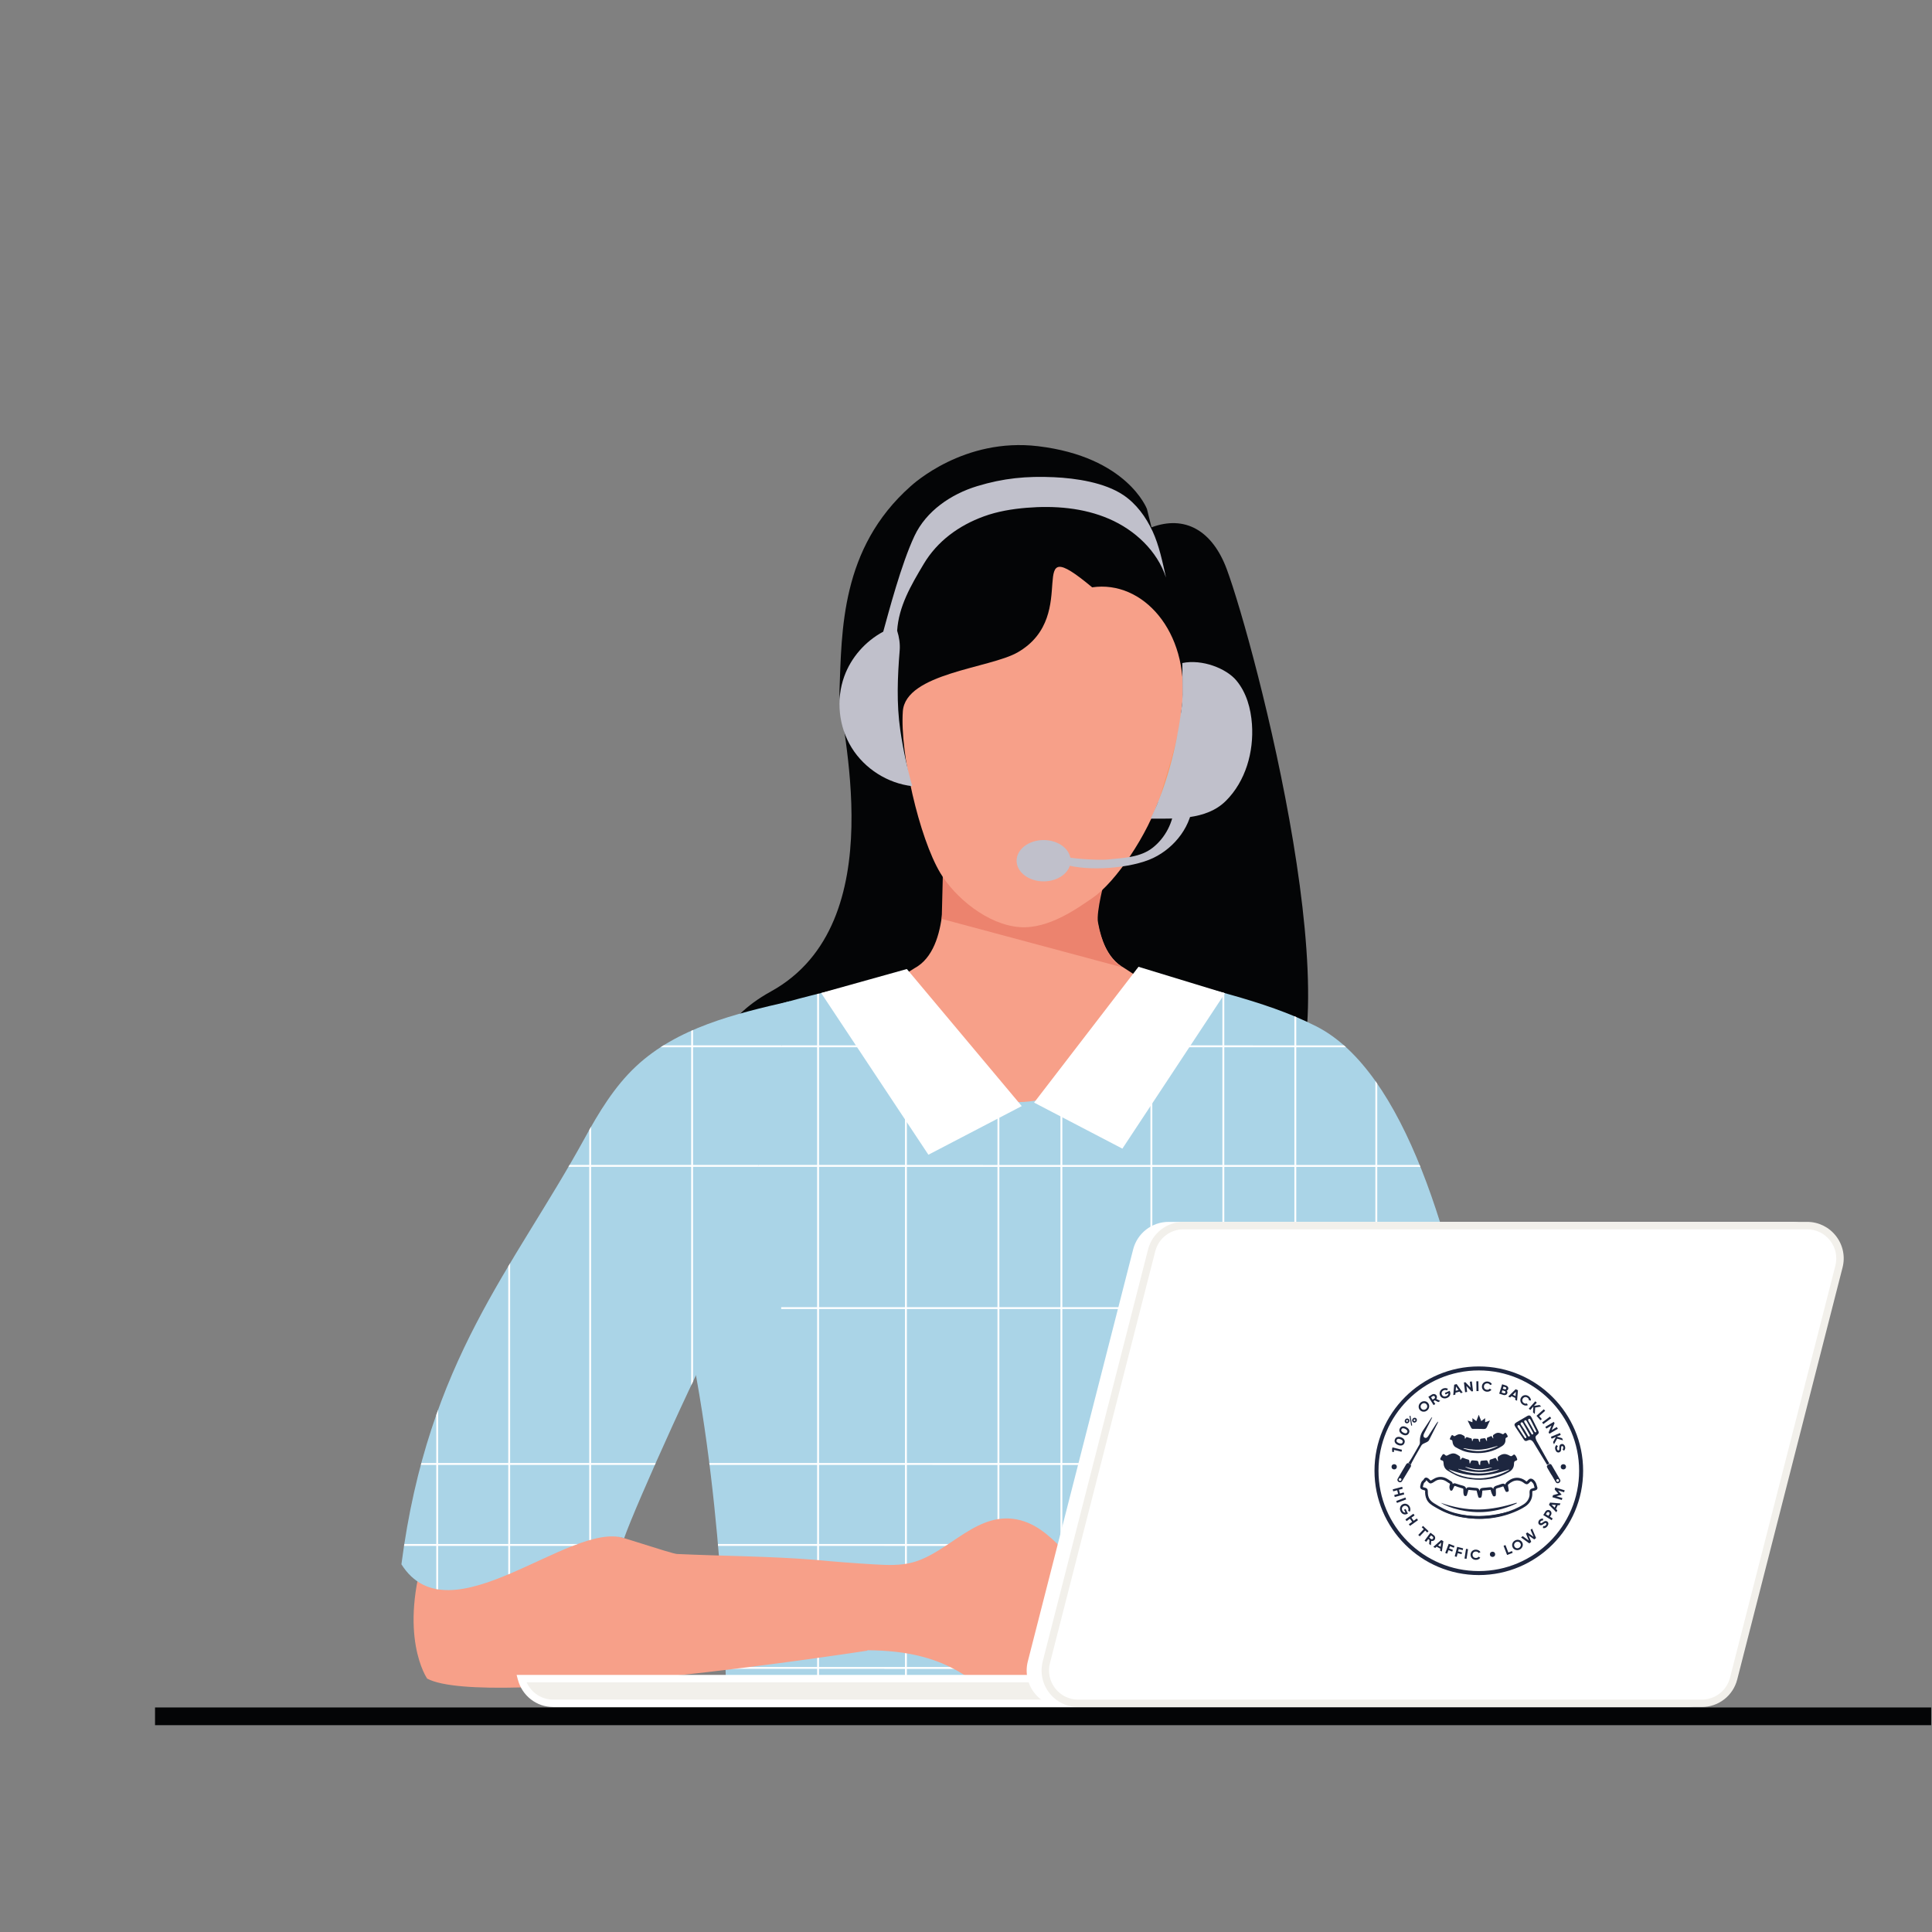 <svg xmlns="http://www.w3.org/2000/svg" xmlns:xlink="http://www.w3.org/1999/xlink" id="eOe3fQG7Xnd1" viewBox="0 0 1024 1024"><rect x="0" y="0" width="1024" height="1024" fill="#808080" stroke="none"/><style><![CDATA[#eOe3fQG7Xnd31 {animation: eOe3fQG7Xnd31__m 6000ms linear infinite normal forwards}@keyframes eOe3fQG7Xnd31__m { 0% {d: path('M308.37,600.05C152.65,721.74,129.91,899.01,129.91,899.01L360.05,899.01C376.06,887.12,365.98,869.33,365.98,869.33C386.13,875.85,395.62,798.18,395.62,798.18L380.23,560.02C351.31,545.8,329.52,583.53,308.36,600.06L308.37,600.05Z')} 8.333% {d: path('M308.37,600.05C152.65,721.74,175.237,900.714,175.237,900.714L360.05,899.01C376.06,887.12,365.98,869.33,365.98,869.33C386.13,875.85,395.62,798.18,395.62,798.18L380.23,560.02C351.31,545.8,329.52,583.53,308.36,600.06L308.37,600.05Z')} 16.667% {d: path('M308.37,600.05C152.65,721.74,129.91,899.01,129.91,899.01L360.05,899.01C376.06,887.12,365.98,869.33,365.98,869.33C386.13,875.85,395.62,798.18,395.62,798.18L380.23,560.02C351.31,545.8,329.52,583.53,308.36,600.06L308.37,600.05Z')} 25% {d: path('M308.37,600.05C152.65,721.74,175.237,900.714,175.237,900.714L360.05,899.01C376.06,887.12,365.98,869.33,365.98,869.33C386.13,875.85,395.62,798.18,395.62,798.18L380.23,560.02C351.31,545.8,329.52,583.53,308.36,600.06L308.37,600.05Z')} 33.333% {d: path('M308.37,600.05C152.65,721.74,129.91,899.01,129.91,899.01L360.05,899.01C376.06,887.12,365.98,869.33,365.98,869.33C386.13,875.85,395.62,798.18,395.62,798.18L380.23,560.02C351.31,545.8,329.52,583.53,308.36,600.06L308.37,600.05Z')} 41.667% {d: path('M308.37,600.05C152.65,721.74,175.237,900.714,175.237,900.714L360.05,899.01C376.06,887.12,365.98,869.33,365.98,869.33C386.13,875.85,395.62,798.18,395.62,798.18L380.23,560.02C351.31,545.8,329.52,583.53,308.36,600.06L308.37,600.05Z')} 50% {d: path('M308.37,600.05C152.65,721.74,129.91,899.01,129.91,899.01L360.05,899.01C376.06,887.12,365.98,869.33,365.98,869.33C386.13,875.85,395.62,798.18,395.62,798.18L380.23,560.02C351.31,545.8,329.52,583.53,308.36,600.06L308.37,600.05Z')} 58.333% {d: path('M308.37,600.05C152.65,721.74,175.237,900.714,175.237,900.714L360.05,899.01C376.06,887.12,365.98,869.33,365.98,869.33C386.13,875.85,395.62,798.18,395.62,798.18L380.23,560.02C351.31,545.8,329.52,583.53,308.36,600.06L308.37,600.05Z')} 66.667% {d: path('M308.37,600.05C152.65,721.74,129.91,899.01,129.91,899.01L360.05,899.01C376.06,887.12,365.98,869.33,365.98,869.33C386.13,875.85,395.62,798.18,395.62,798.18L380.23,560.02C351.31,545.8,329.52,583.53,308.36,600.06L308.37,600.05Z')} 75% {d: path('M308.37,600.05C152.65,721.74,175.237,900.714,175.237,900.714L360.05,899.01C376.06,887.12,365.98,869.33,365.98,869.33C386.13,875.85,395.62,798.18,395.62,798.18L380.23,560.02C351.31,545.8,329.52,583.53,308.36,600.06L308.37,600.05Z')} 83.333% {d: path('M308.37,600.05C152.65,721.74,129.91,899.01,129.91,899.01L360.05,899.01C376.06,887.12,365.98,869.33,365.98,869.33C386.13,875.85,395.62,798.18,395.62,798.18L380.23,560.02C351.31,545.8,329.52,583.53,308.36,600.06L308.37,600.05Z')} 91.667% {d: path('M308.37,600.05C152.65,721.74,175.237,900.714,175.237,900.714L360.05,899.01C376.06,887.12,365.98,869.33,365.98,869.33C386.13,875.85,395.62,798.18,395.62,798.18L380.23,560.02C351.31,545.8,329.52,583.53,308.36,600.06L308.37,600.05Z')} 100% {d: path('M308.37,600.05C152.65,721.74,129.91,899.01,129.91,899.01L360.05,899.01C376.06,887.12,365.98,869.33,365.98,869.33C386.13,875.85,395.62,798.18,395.62,798.18L380.23,560.02C351.31,545.8,329.52,583.53,308.36,600.06L308.37,600.05Z')}} #eOe3fQG7Xnd40_to {animation: eOe3fQG7Xnd40_to__to 6000ms linear infinite normal forwards}@keyframes eOe3fQG7Xnd40_to__to { 0% {transform: translate(259.378px,827.25px)} 8.333% {transform: translate(299.378px,827.25px)} 16.667% {transform: translate(259.378px,827.25px)} 25% {transform: translate(299.378px,827.25px)} 33.333% {transform: translate(259.378px,827.25px)} 41.667% {transform: translate(299.378px,827.25px)} 50% {transform: translate(259.378px,827.25px)} 58.333% {transform: translate(299.378px,827.25px)} 66.667% {transform: translate(259.378px,827.25px)} 75% {transform: translate(299.378px,827.25px)} 83.333% {transform: translate(259.378px,827.25px)} 91.667% {transform: translate(299.378px,827.25px)} 100% {transform: translate(259.378px,827.25px)}} #eOe3fQG7Xnd58 {animation: eOe3fQG7Xnd58_c_o 6000ms linear infinite normal forwards}@keyframes eOe3fQG7Xnd58_c_o { 0% {opacity: 0} 15% {opacity: 0} 20% {opacity: 1} 100% {opacity: 1}} #eOe3fQG7Xnd59 {animation: eOe3fQG7Xnd59_c_o 6000ms linear infinite normal forwards}@keyframes eOe3fQG7Xnd59_c_o { 0% {opacity: 0} 20% {opacity: 0} 25% {opacity: 1} 100% {opacity: 1}} #eOe3fQG7Xnd69_to {animation: eOe3fQG7Xnd69_to__to 6000ms linear infinite normal forwards}@keyframes eOe3fQG7Xnd69_to__to { 0% {transform: translate(246.659px,84.1px)} 20% {transform: translate(246.659px,84.1px)} 25% {transform: translate(293.07px,84.1px)} 30% {transform: translate(325.435px,84.1px)} 35% {transform: translate(381.582px,84.1px)} 100% {transform: translate(381.582px,84.1px)}} #eOe3fQG7Xnd69_ts {animation: eOe3fQG7Xnd69_ts__ts 6000ms linear infinite normal forwards}@keyframes eOe3fQG7Xnd69_ts__ts { 0% {transform: scale(2.009,1)} 20% {transform: scale(2.009,1)} 25% {transform: scale(1.302,1)} 30% {transform: scale(0.86,1)} 35% {transform: scale(0.161,1)} 100% {transform: scale(0.161,1)}} #eOe3fQG7Xnd69 {animation: eOe3fQG7Xnd69_c_o 6000ms linear infinite normal forwards}@keyframes eOe3fQG7Xnd69_c_o { 0% {opacity: 0} 15% {opacity: 0} 20% {opacity: 1} 100% {opacity: 1}} #eOe3fQG7Xnd70_to {animation: eOe3fQG7Xnd70_to__to 6000ms linear infinite normal forwards}@keyframes eOe3fQG7Xnd70_to__to { 0% {transform: translate(246.659px,124.1px)} 33.333% {transform: translate(246.659px,124.1px)} 38.333% {transform: translate(269.544px,124.96px)} 43.333% {transform: translate(314.94px,124.96px)} 48.333% {transform: translate(311.852px,124.96px)} 100% {transform: translate(311.852px,124.96px)}} #eOe3fQG7Xnd70_ts {animation: eOe3fQG7Xnd70_ts__ts 6000ms linear infinite normal forwards}@keyframes eOe3fQG7Xnd70_ts__ts { 0% {transform: scale(2.009,1)} 33.333% {transform: scale(2.009,1)} 38.333% {transform: scale(1.302,1)} 43.333% {transform: scale(0.86,1)} 48.333% {transform: scale(0.161,1)} 100% {transform: scale(0.161,1)}} #eOe3fQG7Xnd70 {animation: eOe3fQG7Xnd70_c_o 6000ms linear infinite normal forwards}@keyframes eOe3fQG7Xnd70_c_o { 0% {opacity: 0} 15% {opacity: 0} 20% {opacity: 1} 100% {opacity: 1}} #eOe3fQG7Xnd71_to {animation: eOe3fQG7Xnd71_to__to 6000ms linear infinite normal forwards}@keyframes eOe3fQG7Xnd71_to__to { 0% {transform: translate(231.852px,164.96px)} 48.333% {transform: translate(231.852px,164.96px)} 53.333% {transform: translate(278.58px,165.81px)} 58.333% {transform: translate(324.547px,165.81px)} 63.333% {transform: translate(379.127px,165.81px)} 100% {transform: translate(379.127px,165.81px)}} #eOe3fQG7Xnd71_ts {animation: eOe3fQG7Xnd71_ts__ts 6000ms linear infinite normal forwards}@keyframes eOe3fQG7Xnd71_ts__ts { 0% {transform: scale(2.009,1)} 48.333% {transform: scale(2.009,1)} 53.333% {transform: scale(1.302,1)} 58.333% {transform: scale(0.86,1)} 63.333% {transform: scale(0.161,1)} 100% {transform: scale(0.161,1)}} #eOe3fQG7Xnd71 {animation: eOe3fQG7Xnd71_c_o 6000ms linear infinite normal forwards}@keyframes eOe3fQG7Xnd71_c_o { 0% {opacity: 0} 15% {opacity: 0} 20% {opacity: 1} 100% {opacity: 1}} #eOe3fQG7Xnd72_to {animation: eOe3fQG7Xnd72_to__to 6000ms linear infinite normal forwards}@keyframes eOe3fQG7Xnd72_to__to { 0% {transform: translate(254.287px,204.387px)} 63.333% {transform: translate(254.287px,204.387px)} 68.333% {transform: translate(297.112px,206.665px)} 73.333% {transform: translate(326.592px,206.665px)} 78.333% {transform: translate(374.127px,206.665px)} 100% {transform: translate(374.127px,206.665px)}} #eOe3fQG7Xnd72_ts {animation: eOe3fQG7Xnd72_ts__ts 6000ms linear infinite normal forwards}@keyframes eOe3fQG7Xnd72_ts__ts { 0% {transform: scale(2.009,1)} 63.333% {transform: scale(2.009,1)} 68.333% {transform: scale(1.302,1)} 73.333% {transform: scale(0.86,1)} 78.333% {transform: scale(0.161,1)} 100% {transform: scale(0.161,1)}} #eOe3fQG7Xnd72 {animation: eOe3fQG7Xnd72_c_o 6000ms linear infinite normal forwards}@keyframes eOe3fQG7Xnd72_c_o { 0% {opacity: 0} 15% {opacity: 0} 20% {opacity: 1} 100% {opacity: 1}} #eOe3fQG7Xnd73 {animation: eOe3fQG7Xnd73_c_o 6000ms linear infinite normal forwards}@keyframes eOe3fQG7Xnd73_c_o { 0% {opacity: 0} 15% {opacity: 0} 20% {opacity: 1} 100% {opacity: 1}} #eOe3fQG7Xnd78_to {animation: eOe3fQG7Xnd78_to__to 6000ms linear infinite normal forwards}@keyframes eOe3fQG7Xnd78_to__to { 0% {offset-distance: 0%} 73.333% {offset-distance: 0%} 86.667% {offset-distance: 100%} 100% {offset-distance: 100%}} #eOe3fQG7Xnd78 {animation: eOe3fQG7Xnd78_c_o 6000ms linear infinite normal forwards}@keyframes eOe3fQG7Xnd78_c_o { 0% {opacity: 0} 80% {opacity: 0} 86.667% {opacity: 1} 100% {opacity: 1}} #eOe3fQG7Xnd90_to {animation: eOe3fQG7Xnd90_to__to 6000ms linear infinite normal forwards}@keyframes eOe3fQG7Xnd90_to__to { 0% {offset-distance: 0%} 66.667% {offset-distance: 0%} 80% {offset-distance: 100%} 100% {offset-distance: 100%}} #eOe3fQG7Xnd90 {animation: eOe3fQG7Xnd90_c_o 6000ms linear infinite normal forwards}@keyframes eOe3fQG7Xnd90_c_o { 0% {opacity: 0} 73.333% {opacity: 0} 80% {opacity: 1} 100% {opacity: 1}} #eOe3fQG7Xnd105_to {animation: eOe3fQG7Xnd105_to__to 6000ms linear infinite normal forwards}@keyframes eOe3fQG7Xnd105_to__to { 0% {offset-distance: 0%} 45% {offset-distance: 0%} 58.333% {offset-distance: 100%} 100% {offset-distance: 100%}} #eOe3fQG7Xnd105 {animation: eOe3fQG7Xnd105_c_o 6000ms linear infinite normal forwards}@keyframes eOe3fQG7Xnd105_c_o { 0% {opacity: 0} 50% {opacity: 0} 58.333% {opacity: 1} 100% {opacity: 1}} #eOe3fQG7Xnd108_to {animation: eOe3fQG7Xnd108_to__to 6000ms linear infinite normal forwards}@keyframes eOe3fQG7Xnd108_to__to { 0% {offset-distance: 0%} 53.333% {offset-distance: 0%} 66.667% {offset-distance: 100%} 100% {offset-distance: 100%}} #eOe3fQG7Xnd108 {animation: eOe3fQG7Xnd108_c_o 6000ms linear infinite normal forwards}@keyframes eOe3fQG7Xnd108_c_o { 0% {opacity: 0} 60% {opacity: 0} 66.667% {opacity: 1} 100% {opacity: 1}} #eOe3fQG7Xnd119_tr {animation: eOe3fQG7Xnd119_tr__tr 6000ms linear infinite normal forwards}@keyframes eOe3fQG7Xnd119_tr__tr { 0% {transform: translate(508.792px,437.972px) rotate(0deg)} 8.333% {transform: translate(508.792px,437.972px) rotate(-5.509deg)} 16.667% {transform: translate(508.792px,437.972px) rotate(0deg)} 25% {transform: translate(508.792px,437.972px) rotate(4.556deg)} 33.333% {transform: translate(508.792px,437.972px) rotate(0deg)} 50% {transform: translate(508.792px,437.972px) rotate(0deg)} 58.333% {transform: translate(508.792px,437.972px) rotate(-9.476deg)} 66.667% {transform: translate(508.792px,437.972px) rotate(0deg)} 75% {transform: translate(508.792px,437.972px) rotate(8.309deg)} 83.333% {transform: translate(508.792px,437.972px) rotate(0deg)} 100% {transform: translate(508.792px,437.972px) rotate(0deg)}} #eOe3fQG7Xnd122_tr {animation: eOe3fQG7Xnd122_tr__tr 6000ms linear infinite normal forwards}@keyframes eOe3fQG7Xnd122_tr__tr { 0% {transform: translate(508.792px,437.972px) rotate(0deg)} 8.333% {transform: translate(508.792px,437.972px) rotate(-5.509deg)} 16.667% {transform: translate(508.792px,437.972px) rotate(0deg)} 25% {transform: translate(508.792px,437.972px) rotate(4.556deg)} 33.333% {transform: translate(508.792px,437.972px) rotate(0deg)} 50% {transform: translate(508.792px,437.972px) rotate(0deg)} 58.333% {transform: translate(508.792px,437.972px) rotate(-5.509deg)} 66.667% {transform: translate(508.792px,437.972px) rotate(0deg)} 75% {transform: translate(508.792px,437.972px) rotate(4.556deg)} 83.333% {transform: translate(508.792px,437.972px) rotate(0deg)} 100% {transform: translate(508.792px,437.972px) rotate(0deg)}} #eOe3fQG7Xnd128_to {animation: eOe3fQG7Xnd128_to__to 6000ms linear infinite normal forwards}@keyframes eOe3fQG7Xnd128_to__to { 0% {transform: translate(558.66px,455.731px)} 83.333% {transform: translate(558.66px,455.731px)} 100% {transform: translate(558.66px,455.731px)}} #eOe3fQG7Xnd128_tr {animation: eOe3fQG7Xnd128_tr__tr 6000ms linear infinite normal forwards}@keyframes eOe3fQG7Xnd128_tr__tr { 0% {transform: rotate(0deg)} 8.333% {transform: rotate(-5.169deg)} 16.667% {transform: rotate(-0.731deg)} 25% {transform: rotate(5.469deg)} 33.333% {transform: rotate(-0.731deg)} 50% {transform: rotate(-0.731deg)} 58.333% {transform: rotate(-9.415deg)} 66.667% {transform: rotate(-0.731deg)} 75% {transform: rotate(8.976deg)} 83.333% {transform: rotate(0deg)} 100% {transform: rotate(0deg)}} #eOe3fQG7Xnd138 {animation: eOe3fQG7Xnd138__m 6000ms linear infinite normal forwards}@keyframes eOe3fQG7Xnd138__m { 0% {d: path('M199.12,829.88C183.58,876.84,199.5,899.66,199.5,899.66C230.5,916.27,432.83,884.85,432.83,884.85L432.8,884.63C442.93,884.71,452.99,885.59,462.72,888.26C469.19,890.03,475.44,892.58,481.22,895.93C485.82,898.6,490.16,901.79,495.14,903.71C500.12,905.63,506.06,906.1,510.63,903.37C513.36,901.73,515.46,899.04,518.49,898.02C524.33,896.06,531.39,901,536.65,897.83C540.17,895.71,541.07,890.86,544.51,888.63C548.44,886.08,553.91,887.99,558.3,886.31C560.58,885.44,562.36,883.68,564.07,881.97C567.85,878.19,571.64,874.41,575.42,870.63C578.57,867.48,582.01,863.53,580,859.03C579.38,857.63,578.28,856.49,576.99,855.64C573.25,853.19,568.82,853.13,564.65,852.13C543.99,847.17,534.52,821.17,513.98,815.75C491.39,809.79,476.4,832.88,456.71,838.11C450.21,839.84,443.34,839.53,436.61,839.14C426.01,838.52,415.42,837.71,404.85,836.7C380.72,834.77,356.21,834.73,331.95,833.62C328.85,833.48,296.93,822.51,296.74,823.45C296.74,823.45,277.48,817.79,253.04,818.83C228.6,819.86,199.12,829.9,199.12,829.9L199.12,829.88Z')} 8.333% {d: path('M196.732,804.739C181.192,851.699,196.422,868.488,196.422,868.488C227.422,885.098,432.83,884.85,432.83,884.85L432.8,884.63C442.93,884.71,452.99,885.59,462.72,888.26C469.19,890.03,475.44,892.58,481.22,895.93C485.82,898.6,490.16,901.79,495.14,903.71C500.12,905.63,506.06,906.1,510.63,903.37C513.36,901.73,515.46,899.04,518.49,898.02C524.33,896.06,531.39,901,536.65,897.83C540.17,895.71,541.07,890.86,544.51,888.63C548.44,886.08,553.91,887.99,558.3,886.31C560.58,885.44,562.36,883.68,564.07,881.97C567.85,878.19,571.64,874.41,575.42,870.63C578.57,867.48,582.01,863.53,580,859.03C579.38,857.63,578.28,856.49,576.99,855.64C573.25,853.19,568.82,853.13,564.65,852.13C543.99,847.17,534.52,821.17,513.98,815.75C491.39,809.79,476.4,832.88,456.71,838.11C450.21,839.84,443.34,839.53,436.61,839.14C426.01,838.52,415.42,837.71,404.85,836.7C380.72,834.77,358.758,819.315,334.498,818.205C331.398,818.065,305.526,804.408,305.336,805.348C305.336,805.348,282.406,808.324,257.966,809.364C233.526,810.394,215.366,804.61,215.366,804.61L196.732,804.739Z')} 16.667% {d: path('M199.12,829.88C183.58,876.84,199.5,899.66,199.5,899.66C230.5,916.27,432.83,884.85,432.83,884.85L432.8,884.63C442.93,884.71,452.99,885.59,462.72,888.26C469.19,890.03,475.44,892.58,481.22,895.93C485.82,898.6,490.16,901.79,495.14,903.71C500.12,905.63,506.06,906.1,510.63,903.37C513.36,901.73,515.46,899.04,518.49,898.02C524.33,896.06,531.39,901,536.65,897.83C540.17,895.71,541.07,890.86,544.51,888.63C548.44,886.08,553.91,887.99,558.3,886.31C560.58,885.44,562.36,883.68,564.07,881.97C567.85,878.19,571.64,874.41,575.42,870.63C578.57,867.48,582.01,863.53,580,859.03C579.38,857.63,578.28,856.49,576.99,855.64C573.25,853.19,568.82,853.13,564.65,852.13C543.99,847.17,534.52,821.17,513.98,815.75C491.39,809.79,476.4,832.88,456.71,838.11C450.21,839.84,443.34,839.53,436.61,839.14C426.01,838.52,415.42,837.71,404.85,836.7C380.72,834.77,356.21,834.73,331.95,833.62C328.85,833.48,296.93,822.51,296.74,823.45C296.74,823.45,277.48,817.79,253.04,818.83C228.6,819.86,199.12,829.9,199.12,829.9L199.12,829.88Z')} 25% {d: path('M196.732,804.739C181.192,851.699,196.422,868.488,196.422,868.488C227.422,885.098,432.83,884.85,432.83,884.85L432.8,884.63C442.93,884.71,452.99,885.59,462.72,888.26C469.19,890.03,475.44,892.58,481.22,895.93C485.82,898.6,490.16,901.79,495.14,903.71C500.12,905.63,506.06,906.1,510.63,903.37C513.36,901.73,515.46,899.04,518.49,898.02C524.33,896.06,531.39,901,536.65,897.83C540.17,895.71,541.07,890.86,544.51,888.63C548.44,886.08,553.91,887.99,558.3,886.31C560.58,885.44,562.36,883.68,564.07,881.97C567.85,878.19,571.64,874.41,575.42,870.63C578.57,867.48,582.01,863.53,580,859.03C579.38,857.63,578.28,856.49,576.99,855.64C573.25,853.19,568.82,853.13,564.65,852.13C543.99,847.17,534.52,821.17,513.98,815.75C491.39,809.79,476.4,832.88,456.71,838.11C450.21,839.84,443.34,839.53,436.61,839.14C426.01,838.52,415.42,837.71,404.85,836.7C380.72,834.77,358.758,819.315,334.498,818.205C331.398,818.065,305.526,804.408,305.336,805.348C305.336,805.348,282.406,808.324,257.966,809.364C233.526,810.394,215.366,804.61,215.366,804.61L196.732,804.739Z')} 33.333% {d: path('M199.12,829.88C183.58,876.84,199.5,899.66,199.5,899.66C230.5,916.27,432.83,884.85,432.83,884.85L432.8,884.63C442.93,884.71,452.99,885.59,462.72,888.26C469.19,890.03,475.44,892.58,481.22,895.93C485.82,898.6,490.16,901.79,495.14,903.71C500.12,905.63,506.06,906.1,510.63,903.37C513.36,901.73,515.46,899.04,518.49,898.02C524.33,896.06,531.39,901,536.65,897.83C540.17,895.71,541.07,890.86,544.51,888.63C548.44,886.08,553.91,887.99,558.3,886.31C560.58,885.44,562.36,883.68,564.07,881.97C567.85,878.19,571.64,874.41,575.42,870.63C578.57,867.48,582.01,863.53,580,859.03C579.38,857.63,578.28,856.49,576.99,855.64C573.25,853.19,568.82,853.13,564.65,852.13C543.99,847.17,534.52,821.17,513.98,815.75C491.39,809.79,476.4,832.88,456.71,838.11C450.21,839.84,443.34,839.53,436.61,839.14C426.01,838.52,415.42,837.71,404.85,836.7C380.72,834.77,356.21,834.73,331.95,833.62C328.85,833.48,296.93,822.51,296.74,823.45C296.74,823.45,277.48,817.79,253.04,818.83C228.6,819.86,199.12,829.9,199.12,829.9L199.12,829.88Z')} 50% {d: path('M199.12,829.88C183.58,876.84,199.5,899.66,199.5,899.66C230.5,916.27,432.83,884.85,432.83,884.85L432.8,884.63C442.93,884.71,452.99,885.59,462.72,888.26C469.19,890.03,475.44,892.58,481.22,895.93C485.82,898.6,490.16,901.79,495.14,903.71C500.12,905.63,506.06,906.1,510.63,903.37C513.36,901.73,515.46,899.04,518.49,898.02C524.33,896.06,531.39,901,536.65,897.83C540.17,895.71,541.07,890.86,544.51,888.63C548.44,886.08,553.91,887.99,558.3,886.31C560.58,885.44,562.36,883.68,564.07,881.97C567.85,878.19,571.64,874.41,575.42,870.63C578.57,867.48,582.01,863.53,580,859.03C579.38,857.63,578.28,856.49,576.99,855.64C573.25,853.19,568.82,853.13,564.65,852.13C543.99,847.17,534.52,821.17,513.98,815.75C491.39,809.79,476.4,832.88,456.71,838.11C450.21,839.84,443.34,839.53,436.61,839.14C426.01,838.52,415.42,837.71,404.85,836.7C380.72,834.77,356.21,834.73,331.95,833.62C328.85,833.48,296.93,822.51,296.74,823.45C296.74,823.45,277.48,817.79,253.04,818.83C228.6,819.86,199.12,829.9,199.12,829.9L199.12,829.88Z')} 58.333% {d: path('M196.732,804.739C181.192,851.699,196.422,868.488,196.422,868.488C227.422,885.098,432.83,884.85,432.83,884.85L432.8,884.63C442.93,884.71,452.99,885.59,462.72,888.26C469.19,890.03,475.44,892.58,481.22,895.93C485.82,898.6,490.16,901.79,495.14,903.71C500.12,905.63,506.06,906.1,510.63,903.37C513.36,901.73,515.46,899.04,518.49,898.02C524.33,896.06,531.39,901,536.65,897.83C540.17,895.71,541.07,890.86,544.51,888.63C548.44,886.08,553.91,887.99,558.3,886.31C560.58,885.44,562.36,883.68,564.07,881.97C567.85,878.19,571.64,874.41,575.42,870.63C578.57,867.48,582.01,863.53,580,859.03C579.38,857.63,578.28,856.49,576.99,855.64C573.25,853.19,568.82,853.13,564.65,852.13C543.99,847.17,534.52,821.17,513.98,815.75C491.39,809.79,476.4,832.88,456.71,838.11C450.21,839.84,443.34,839.53,436.61,839.14C426.01,838.52,415.42,837.71,404.85,836.7C380.72,834.77,358.758,819.315,334.498,818.205C331.398,818.065,305.526,804.408,305.336,805.348C305.336,805.348,282.406,808.324,257.966,809.364C233.526,810.394,215.366,804.61,215.366,804.61L196.732,804.739Z')} 66.667% {d: path('M199.12,829.88C183.58,876.84,199.5,899.66,199.5,899.66C230.5,916.27,432.83,884.85,432.83,884.85L432.8,884.63C442.93,884.71,452.99,885.59,462.72,888.26C469.19,890.03,475.44,892.58,481.22,895.93C485.82,898.6,490.16,901.79,495.14,903.71C500.12,905.63,506.06,906.1,510.63,903.37C513.36,901.73,515.46,899.04,518.49,898.02C524.33,896.06,531.39,901,536.65,897.83C540.17,895.71,541.07,890.86,544.51,888.63C548.44,886.08,553.91,887.99,558.3,886.31C560.58,885.44,562.36,883.68,564.07,881.97C567.85,878.19,571.64,874.41,575.42,870.63C578.57,867.48,582.01,863.53,580,859.03C579.38,857.63,578.28,856.49,576.99,855.64C573.25,853.19,568.82,853.13,564.65,852.13C543.99,847.17,534.52,821.17,513.98,815.75C491.39,809.79,476.4,832.88,456.71,838.11C450.21,839.84,443.34,839.53,436.61,839.14C426.01,838.52,415.42,837.71,404.85,836.7C380.72,834.77,356.21,834.73,331.95,833.62C328.85,833.48,296.93,822.51,296.74,823.45C296.74,823.45,277.48,817.79,253.04,818.83C228.6,819.86,199.12,829.9,199.12,829.9L199.12,829.88Z')} 75% {d: path('M196.732,804.739C181.192,851.699,196.422,868.488,196.422,868.488C227.422,885.098,432.83,884.85,432.83,884.85L432.8,884.63C442.93,884.71,452.99,885.59,462.72,888.26C469.19,890.03,475.44,892.58,481.22,895.93C485.82,898.6,490.16,901.79,495.14,903.71C500.12,905.63,506.06,906.1,510.63,903.37C513.36,901.73,515.46,899.04,518.49,898.02C524.33,896.06,531.39,901,536.65,897.83C540.17,895.71,541.07,890.86,544.51,888.63C548.44,886.08,553.91,887.99,558.3,886.31C560.58,885.44,562.36,883.68,564.07,881.97C567.85,878.19,571.64,874.41,575.42,870.63C578.57,867.48,582.01,863.53,580,859.03C579.38,857.63,578.28,856.49,576.99,855.64C573.25,853.19,568.82,853.13,564.65,852.13C543.99,847.17,534.52,821.17,513.98,815.75C491.39,809.79,476.4,832.88,456.71,838.11C450.21,839.84,443.34,839.53,436.61,839.14C426.01,838.52,415.42,837.71,404.85,836.7C380.72,834.77,358.758,819.315,334.498,818.205C331.398,818.065,305.526,804.408,305.336,805.348C305.336,805.348,282.406,808.324,257.966,809.364C233.526,810.394,215.366,804.61,215.366,804.61L196.732,804.739Z')} 83.333% {d: path('M199.12,829.88C183.58,876.84,199.5,899.66,199.5,899.66C230.5,916.27,432.83,884.85,432.83,884.85L432.8,884.63C442.93,884.71,452.99,885.59,462.72,888.26C469.19,890.03,475.44,892.58,481.22,895.93C485.82,898.6,490.16,901.79,495.14,903.71C500.12,905.63,506.06,906.1,510.63,903.37C513.36,901.73,515.46,899.04,518.49,898.02C524.33,896.06,531.39,901,536.65,897.83C540.17,895.71,541.07,890.86,544.51,888.63C548.44,886.08,553.91,887.99,558.3,886.31C560.58,885.44,562.36,883.68,564.07,881.97C567.85,878.19,571.64,874.41,575.42,870.63C578.57,867.48,582.01,863.53,580,859.03C579.38,857.63,578.28,856.49,576.99,855.64C573.25,853.19,568.82,853.13,564.65,852.13C543.99,847.17,534.52,821.17,513.98,815.75C491.39,809.79,476.4,832.88,456.71,838.11C450.21,839.84,443.34,839.53,436.61,839.14C426.01,838.52,415.42,837.71,404.85,836.7C380.72,834.77,356.21,834.73,331.95,833.62C328.85,833.48,296.93,822.51,296.74,823.45C296.74,823.45,277.48,817.79,253.04,818.83C228.6,819.86,199.12,829.9,199.12,829.9L199.12,829.88Z')} 100% {d: path('M199.12,829.88C183.58,876.84,199.5,899.66,199.5,899.66C230.5,916.27,432.83,884.85,432.83,884.85L432.8,884.63C442.93,884.71,452.99,885.59,462.72,888.26C469.19,890.03,475.44,892.58,481.22,895.93C485.82,898.6,490.16,901.79,495.14,903.71C500.12,905.63,506.06,906.1,510.63,903.37C513.36,901.73,515.46,899.04,518.49,898.02C524.33,896.06,531.39,901,536.65,897.83C540.17,895.71,541.07,890.86,544.51,888.63C548.44,886.08,553.91,887.99,558.3,886.31C560.58,885.44,562.36,883.68,564.07,881.97C567.85,878.19,571.64,874.41,575.42,870.63C578.57,867.48,582.01,863.53,580,859.03C579.38,857.63,578.28,856.49,576.99,855.64C573.25,853.19,568.82,853.13,564.65,852.13C543.99,847.17,534.52,821.17,513.98,815.75C491.39,809.79,476.4,832.88,456.71,838.11C450.21,839.84,443.34,839.53,436.61,839.14C426.01,838.52,415.42,837.71,404.85,836.7C380.72,834.77,356.21,834.73,331.95,833.62C328.85,833.48,296.93,822.51,296.74,823.45C296.74,823.45,277.48,817.79,253.04,818.83C228.6,819.86,199.12,829.9,199.12,829.9L199.12,829.88Z')}} #eOe3fQG7Xnd138_tr {animation: eOe3fQG7Xnd138_tr__tr 6000ms linear infinite normal forwards}@keyframes eOe3fQG7Xnd138_tr__tr { 0% {transform: translate(386.455px,860.029px) rotate(0deg)} 8.333% {transform: translate(386.455px,860.029px) rotate(-9.476deg)} 16.667% {transform: translate(386.455px,860.029px) rotate(0deg)} 25% {transform: translate(386.455px,860.029px) rotate(-9.476deg)} 33.333% {transform: translate(386.455px,860.029px) rotate(0deg)} 50% {transform: translate(386.455px,860.029px) rotate(0deg)} 58.333% {transform: translate(386.455px,860.029px) rotate(-9.476deg)} 66.667% {transform: translate(386.455px,860.029px) rotate(0deg)} 75% {transform: translate(386.455px,860.029px) rotate(-9.476deg)} 83.333% {transform: translate(386.455px,860.029px) rotate(0deg)} 100% {transform: translate(386.455px,860.029px) rotate(0deg)}}]]></style><g display="none"><g><path d="M596.19,455.22c-21.22,18.31-41.29,27.58-59.67,27.58v0c-32.89-.01-55.37-28.55-73.44-51.49l-.67-.86c-21.25-26.96-15.66-41.99-10.25-56.52c1.33-3.55,2.57-6.89,3.46-10.42c2-7.99-.84-14.75-4.11-22.57-4.48-10.71-10.06-24.05-5.29-46.58c3.58-16.92,12.89-25.5,27.66-25.5c7.97,0,14.58,2.66,14.65,2.69l6.63,2.7-4.37-5.66c-6.6-8.52-9.35-16.02-7.37-20.04c1.75-3.58,7.25-4.33,11.56-4.33c7.29,0,17.45,2.03,30.2,6.06c65.25,20.6,70.93,38.3,70.96,38.43l.5,2.13l2.04-.76c17.3-6.45,31.49,1.57,38.97,21.67c14.33,38.57.84,106.98-41.47,143.47h.01Z" fill="#d2b083" stroke-width="0"></path><g clip-path="url(#eOe3fQG7Xnd23)"><g><path d="M420.92,306.14c-10.57,5.3-17.96,13.83-17.09,21.37c1.45,12.63,26.07,22.6,37.85,13.13c6.99-5.62,10.29-18.74,3.97-26.56-6.98-8.64-21.12-5.11-28.09-.92-2.17,1.31-7.91,4.76-7.94,9.77-.03,6.06,8.33,11.94,15.57,10.99c4.46-.58,10-3.96,10.38-8.55.13-1.62-.4-3.01-.92-3.97" fill="none" stroke="#efd0a7" stroke-width="3" stroke-linecap="round" stroke-linejoin="round"></path><path d="M473.78,293.33c-10.57,5.3-17.96,13.83-17.09,21.37c1.45,12.63,26.07,22.6,37.85,13.13c6.99-5.62,10.29-18.74,3.97-26.56-6.98-8.64-21.12-5.11-28.09-.92-2.17,1.31-7.91,4.76-7.94,9.77-.03,6.06,8.33,11.94,15.57,10.99c4.46-.58,10-3.96,10.38-8.55.13-1.62-.4-3.01-.92-3.97" fill="none" stroke="#efd0a7" stroke-width="3" stroke-linecap="round" stroke-linejoin="round"></path><path d="M439.05,352.92c-10.57,5.3-17.96,13.83-17.09,21.37c1.45,12.63,26.07,22.6,37.85,13.13c6.99-5.62,10.29-18.74,3.97-26.56-6.98-8.64-21.12-5.11-28.09-.92-2.17,1.31-7.91,4.76-7.94,9.77-.03,6.06,8.33,11.94,15.57,10.99c4.46-.58,10-3.96,10.38-8.55.13-1.62-.4-3.01-.92-3.97" fill="none" stroke="#efd0a7" stroke-width="3" stroke-linecap="round" stroke-linejoin="round"></path><path d="M489.22,325.26c-10.57,5.3-17.96,13.83-17.09,21.37c1.45,12.63,26.07,22.6,37.85,13.13c6.99-5.62,10.29-18.74,3.97-26.56-6.98-8.64-21.12-5.11-28.09-.92-2.17,1.31-7.91,4.76-7.94,9.77-.03,6.06,8.33,11.94,15.57,10.99c4.46-.58,10-3.96,10.38-8.55.13-1.62-.4-3.01-.92-3.97" fill="none" stroke="#efd0a7" stroke-width="3" stroke-linecap="round" stroke-linejoin="round"></path><path d="M497.78,239.33c-10.57,5.3-17.96,13.83-17.09,21.37c1.45,12.63,26.07,22.6,37.85,13.13c6.99-5.62,10.29-18.74,3.97-26.56-6.98-8.64-21.12-5.11-28.09-.92-2.17,1.31-7.91,4.76-7.94,9.77-.03,6.06,8.33,11.94,15.57,10.99c4.46-.58,10-3.96,10.38-8.55.13-1.62-.4-3.01-.92-3.97" fill="none" stroke="#efd0a7" stroke-width="3" stroke-linecap="round" stroke-linejoin="round"></path><path d="M529.16,286.1c-10.57,5.3-17.96,13.83-17.09,21.37c1.45,12.63,26.07,22.6,37.85,13.13c6.99-5.62,10.29-18.74,3.97-26.56-6.98-8.64-21.12-5.11-28.09-.92-2.17,1.31-7.91,4.76-7.94,9.77-.03,6.06,8.33,11.94,15.57,10.99c4.46-.58,10-3.96,10.38-8.55.13-1.62-.4-3.01-.92-3.97" fill="none" stroke="#efd0a7" stroke-width="3" stroke-linecap="round" stroke-linejoin="round"></path><path d="M449.54,252.74c-10.57,5.3-17.96,13.83-17.09,21.37c1.45,12.63,26.07,22.6,37.85,13.13c6.99-5.62,10.29-18.74,3.97-26.56-6.98-8.64-21.12-5.11-28.09-.92-2.17,1.31-7.91,4.76-7.94,9.77-.03,6.06,8.33,11.94,15.57,10.99c4.46-.58,10-3.96,10.38-8.55.13-1.62-.4-3.01-.92-3.97" fill="none" stroke="#efd0a7" stroke-width="3" stroke-linecap="round" stroke-linejoin="round"></path><path d="M449.54,408.77c-10.57,5.3-17.96,13.83-17.09,21.37c1.45,12.63,26.07,22.6,37.85,13.13c6.99-5.62,10.29-18.74,3.97-26.56-6.98-8.64-21.12-5.11-28.09-.92-2.17,1.31-7.91,4.76-7.94,9.77-.03,6.06,8.33,11.94,15.57,10.99c4.46-.58,10-3.96,10.38-8.55.13-1.62-.4-3.01-.92-3.97" fill="none" stroke="#efd0a7" stroke-width="3" stroke-linecap="round" stroke-linejoin="round"></path><path d="M545.99,249.02c-10.57,5.3-17.96,13.83-17.09,21.37c1.45,12.63,26.07,22.6,37.85,13.13c6.99-5.62,10.29-18.74,3.97-26.56-6.98-8.64-21.12-5.11-28.09-.92-2.17,1.31-7.91,4.76-7.94,9.77-.03,6.06,8.33,11.94,15.57,10.99c4.46-.58,10-3.96,10.38-8.55.13-1.62-.4-3.01-.92-3.97" fill="none" stroke="#efd0a7" stroke-width="3" stroke-linecap="round" stroke-linejoin="round"></path><path d="M585.2,285.19c-10.57,5.3-17.96,13.83-17.09,21.37c1.45,12.63,26.07,22.6,37.85,13.13c6.99-5.62,10.29-18.74,3.97-26.56-6.98-8.64-21.12-5.11-28.09-.92-2.17,1.31-7.91,4.76-7.94,9.77-.03,6.06,8.33,11.94,15.57,10.99c4.46-.58,10-3.96,10.38-8.55.13-1.62-.4-3.01-.92-3.97" fill="none" stroke="#efd0a7" stroke-width="3" stroke-linecap="round" stroke-linejoin="round"></path><path d="M562.11,325.26c-10.57,5.3-17.96,13.83-17.09,21.37c1.45,12.63,26.07,22.6,37.85,13.13c6.99-5.62,10.29-18.74,3.97-26.56-6.98-8.64-21.12-5.11-28.09-.92-2.17,1.31-7.91,4.76-7.94,9.77-.03,6.06,8.33,11.94,15.57,10.99c4.46-.58,10-3.96,10.38-8.55.13-1.62-.4-3.01-.92-3.97" fill="none" stroke="#efd0a7" stroke-width="3" stroke-linecap="round" stroke-linejoin="round"></path><path d="M630.46,314.67c-10.57,5.3-17.96,13.83-17.09,21.37c1.45,12.63,26.07,22.6,37.85,13.13c6.99-5.62,10.29-18.74,3.97-26.56-6.98-8.64-21.12-5.11-28.09-.92-2.17,1.31-7.91,4.76-7.94,9.77-.03,6.06,8.33,11.94,15.57,10.99c4.46-.58,10-3.96,10.38-8.55.13-1.62-.4-3.01-.92-3.97" fill="none" stroke="#efd0a7" stroke-width="3" stroke-linecap="round" stroke-linejoin="round"></path><path d="M607.37,355.21c-10.57,5.3-17.96,13.83-17.09,21.37c1.45,12.63,26.07,22.6,37.85,13.13c6.99-5.62,10.29-18.74,3.97-26.56-6.98-8.64-21.12-5.11-28.09-.92-2.17,1.31-7.91,4.76-7.94,9.77-.03,6.06,8.33,11.94,15.57,10.99c4.46-.58,10-3.96,10.38-8.55.13-1.62-.4-3.01-.92-3.97" fill="none" stroke="#efd0a7" stroke-width="3" stroke-linecap="round" stroke-linejoin="round"></path><path d="M654.38,378.6c-10.57,5.3-17.96,13.83-17.09,21.37c1.45,12.63,26.07,22.6,37.85,13.13c6.99-5.62,10.29-18.74,3.97-26.56-6.98-8.64-21.12-5.11-28.09-.92-2.17,1.31-7.91,4.76-7.94,9.77-.03,6.06,8.33,11.94,15.57,10.99c4.46-.58,10-3.96,10.38-8.55.13-1.62-.4-3.01-.92-3.97" fill="none" stroke="#efd0a7" stroke-width="3" stroke-linecap="round" stroke-linejoin="round"></path><path d="M594.12,412.16c-10.57,5.3-17.96,13.83-17.09,21.37c1.45,12.63,26.07,22.6,37.85,13.13c6.99-5.62,10.29-18.74,3.97-26.56-6.98-8.64-21.12-5.11-28.09-.92-2.17,1.31-7.91,4.76-7.94,9.77-.03,6.06,8.33,11.94,15.57,10.99c4.46-.58,10-3.96,10.38-8.55.13-1.62-.4-3.01-.92-3.97" fill="none" stroke="#efd0a7" stroke-width="3" stroke-linecap="round" stroke-linejoin="round"></path></g><clipPath id="eOe3fQG7Xnd23"><path d="M574.57,354.99c-13.86-2.86-28.11-3.94-42.25-3.21-13.3.68-26.53,2.96-39.27,6.84-8.42,2.57,10.7,26.62,8.13,35.32-1.27,4.31-3.74,7.92-5.65,11.31-6.56,11.6-11.21,38.3-13.46,47.81.98-4.13-25.83-31.86-28.52-35.75-16.31-23.61-1.75-33.33,2.6-56.79c5.53-29.83-26.73-27.69-4.34-80.47c6.64-15.64,36.71-8.51,43.34-5.81-25.4-30.02-9.65-34.88,23.26-25.98c38.8,10.49,73.01,30.55,78.22,42.58c0,0,18.4-7.81,26.73,1.04c19.29,20.51,19.81,33.38,19.22,67.02-.19,10.69-2.9,56.15-55.11,105.36-3.92,3.69,12.19-25.95,12.27-30.7.42-23.12,15.99-34.91,13.77-58.02-.24-2.54-.55-5.25-2.16-7.23-1.26-1.55-3.14-2.44-4.97-3.23-10.22-4.47-20.9-7.84-31.82-10.09h.01Z" fill="none" stroke-width="0"></path></clipPath></g><path d="M606.18,383.97l-6.42,49.6c0,0,19.99-7.58,22.08-33.4c1.19-14.84-15.65-16.2-15.65-16.2h-.01Z" fill="#f79869" stroke-width="0"></path><path d="M462.88,377.87c-5.84,25.23,10.9,38.53,10.9,38.53l8.93-49.21c0,0-16.46-3.82-19.83,10.68Z" fill="#f79869" stroke-width="0"></path><path d="M569.96,467.46l-79.84-1.52c0,0,5.35,39.51-12.49,51.41c0,0,24.23,20.62,52.6,20.63c28.5.02,52.87-20.63,52.87-20.63-17.84-11.89-13.13-49.88-13.13-49.88l-.01-.01Z" fill="#d6794f" stroke-width="0"></path><path d="M567.96,321.13c-37.34-31.16-79.57-10.81-87.81,15.2-5,15.8-8.81,29.24-10.23,49.01-1.54,21.41,8.4,65.43,19.48,83.84c14.34,23.81,62.82,23.64,78.81,12.76c11.86-8.09,31.34-40.06,37.47-59.73c6.68-21.46,7.16-35.28,8.63-51.11c3.41-36.91-20.09-53.81-46.35-49.95v-.02Z" fill="#f79869" stroke-width="0"></path></g><g><path d="M684.14,548.51c-27.77-14.19-61.36-20.11-93.07-29.75l-7.1-32.88c0,0-36.61,8.87-51.69,8.38-15.37-.5-57.81-8.38-57.81-8.38l-2.92,33.95c-31.27,9.61-68.23,14.62-95.74,28.67-91.17,46.56-101.92,349.2-101.92,349.2h512.17c0,0-10.75-302.64-101.92-349.2v.01Z" fill="#adba9d" stroke-width="0"></path><path id="eOe3fQG7Xnd31" d="M308.37,600.05C152.65,721.74,129.91,899.01,129.91,899.01h230.14c16.01-11.89,5.93-29.68,5.93-29.68c20.15,6.52,29.64-71.15,29.64-71.15L380.23,560.02c-28.92-14.22-50.71,23.51-71.87,40.04l.01-.01Z" transform="translate(0-1.344)" fill="#adba9d" stroke-width="0"></path><path d="M686.1,558.92l25.16,266.87c0,0,10.65,39.73,29.09,73.22h186.45c0,0-35.24-153.43-170.5-292.14-18.75-19.22-36.1-47.94-70.2-47.94v-.01Z" fill="#98a886" stroke-width="0"></path><path d="M757.68,605.52c-3.5-3.58-6.89-7.45-10.49-11.54C731.94,576.65,714.66,557,686.11,557v3.85c26.81,0,42.77,18.13,58.19,35.68c3.64,4.13,7.07,8.03,10.63,11.68c124.24,127.42,164.26,269.01,169.4,288.88h-182.84c-17.78-32.68-28.26-71.4-28.37-71.79l-3.72,1c.1.39,10.91,40.34,29.26,73.64.34.62.98,1,1.68,1h186.45c.59,0,1.14-.26,1.5-.72s.5-1.06.37-1.63c-.35-1.54-36.91-155.55-171-293.05l.02-.02Z" fill="#adba9d" stroke-width="0"></path></g><g clip-path="url(#eOe3fQG7Xnd37)"><g><path d="M129.56,464.72v648.15m39.85-656.62v641.44m56.93-632.97v632.97m45.55-632.97v684.21m45.55-684.21v615.89m51.24-624.36v641.44M433.2,456.25v624.36m79.71-624.36v595.89M568.5,439.03v687.12M87.81,535.95h521.37M42.26,611.33h745.81M42.26,687.01h575.02M-7.89,776.97h795.96M87.8,875.65h592.29M57.44,926.89h702.16M57.44,1004.7h647.13M42.26,1073.02h566.92m31.63-608.3v648.15m39.85-656.62v641.44m56.93-632.97v632.97m45.55-632.97v684.21m45.55-684.21v615.89m51.24-624.36v641.44m64.52-641.44v624.36m79.71-624.36v595.89m55.59-613.11v687.12M599.07,535.95h521.37M553.52,611.33h745.81M553.52,687.01h575.02M503.37,776.97h795.96M599.06,875.65h592.29M568.7,926.89h702.16M568.7,1004.7h647.13m-662.31,68.32h566.92" fill="none" stroke="#fff" stroke-miterlimit="10"></path></g><clipPath id="eOe3fQG7Xnd37"><path d="M928.67,898.57c-.35-1.54-36.91-155.55-171-293.05-3.5-3.58-6.89-7.45-10.49-11.54-12.95-14.72-27.37-31.1-48.9-35.71-4.48-3.94-9.19-7.23-14.14-9.75-27.77-14.19-61.36-20.11-93.07-29.75l-7.1-32.88c0,0-36.61,8.87-51.69,8.38-15.37-.5-57.81-8.38-57.81-8.38l-2.92,33.95c-31.27,9.61-68.23,14.62-95.74,28.67-4.52,2.31-8.84,5.25-12.98,8.75-20.68,3.5-37.77,29.74-54.47,42.79C152.64,721.74,129.9,899.01,129.9,899.01h230.14c.57-.42,1.11-.86,1.61-1.29h375.8c.4.74.8,1.48,1.21,2.22.34.62.98,1,1.68,1h186.45c.59,0,1.14-.26,1.5-.72s.5-1.06.37-1.63l.01-.02Z" transform="matrix(.889 0 0 1 58.97 0)" fill="none" stroke-width="0"></path></clipPath></g><path d="M364.83,870.71c10.64,14.03,1.47,19.4,1.47,19.4l65.91,1.01c4.27-49.84-36-113.11-36-113.11-3.35,81.04-31.39,92.7-31.39,92.7h.01Z" fill="#98a886" stroke-width="0"></path><g id="eOe3fQG7Xnd40_to" transform="translate(259.378,827.25)"><g transform="translate(-259.378,-827.25)"><g><path d="M325.15,780.33c-15.12-3.78-34.55,7.01-47.51-2.16-12.96-9.18-47.51-31.31-73.95-15.65-26.46,15.65-10.8,41.02-33.47,66.93-22.67,25.92-19.98,68.02-19.98,68.02h204.05c0,0-3.78-6.47,1.08-21.59c4.87-15.11-15.11-91.77-30.22-95.54v-.01Z" fill="#98a886" stroke-width="0"></path><path d="M336.74,790.2c-3.89-7.01-7.54-10.84-11.13-11.75-5.94-1.48-13.98-.66-21.41.38-4.44.63-8.64,1.22-12.67,1.22-5.4,0-9.45-1.1-12.78-3.46-19.82-14.03-38.59-21.46-54.29-21.46-8.03,0-15.35,1.92-21.75,5.72-14.89,8.81-17.15,20.73-19.53,33.34-2.07,10.97-4.21,22.32-14.41,33.98-22.94,26.21-20.55,67.66-20.44,69.41l.11,1.79h205.85l3.23-.02-1.56-2.85c-.03-.06-3.22-6.16,1.24-20.05c4.14-12.89-7.91-63.68-20.47-86.26l.01.01Zm16.8,85.08c-3.28,10.24-2.75,16.82-1.93,20.26h-199.5c-.19-8.24.31-42.81,19.56-64.83c10.89-12.45,13.24-24.85,15.3-35.8c2.31-12.25,4.31-22.82,17.71-30.75c17.6-10.42,43.25-4.68,71.86,15.57c4,2.84,8.77,4.17,15,4.17c4.3,0,8.83-.64,13.2-1.25c7.07-.99,14.6-1.79,19.95-.45c1.38.35,4.36,2.09,8.69,9.88c12.55,22.55,23.63,72.44,20.16,83.21v-.01Z" fill="#98a886" stroke-width="0"></path></g><path d="M258.14,807.9c-44.63,0-87.83,40.88-87.83,91.31h175.65c0-50.43-43.2-91.31-87.82-91.31Z" fill="#c0c0cb" stroke-width="0"></path><path d="M370.49,827.15c-2.22-8.2-21.48-29.94-28.56-32.4-5.65-1.97-40.57-15.52-54.38-20.89-2.43-1.9-4.7-3.51-6.68-4.71-13.95-8.47-21.99,5.66-21.99,5.66C231.18,758.8,214,786.95,214,786.95c-25.4,0-28.7,22.08-28.7,22.08-19.42,0-28.86,31.74-28.86,51.17s9.68,28,26.62,36.46c16.93,8.47,20.96-6.06,16.49-14.53-4.49-8.47-16.49-15.85-16.49-15.85c2.98-2.98,11.48-33.23,11.48-33.23s.86,22.02,3.74,28.65c3.14,7.26,10.87,13.2,18.92,25.4c13.46,20.37,36.85,12.45,31.37-3.98-5.48-16.44-18.42-28.89-18.42-28.89c3.48-8.96,1.21-29.77,1.21-29.77c6.54.18,9.14-6.47,9.14-6.47c4.49,21.91,18.93,79.18,41.84,78.69c22.91-.5-8.48-82.49-8.48-82.49l18.44,12.27c0,0,16.31,22.67,22.28,36.12c5.98,13.45,24.05,24.25,28.03,10.32c3.99-13.95-9.47-41.46-14.94-54.41-.14-.32-.29-.66-.46-1c2.86-1.13,4.55-2.09,4.55-2.09c16.31,20,40.2,17.27,38.72,11.79l.01-.04Z" fill="#f79869" stroke-width="0"></path></g></g><g><g><path d="M288.86,899.01h322.9c7.77,0,14.57-5.27,16.5-12.8h-355.84c1.87,7.2,8.34,12.8,16.45,12.8h-.01Z" fill="#aad4e7" stroke-width="0"></path><path d="M270.55,886.69c2.17,8.39,9.71,14.24,18.3,14.24h322.9c8.65,0,16.21-5.85,18.36-14.24l.62-2.41h-360.81l.63,2.41Zm355,1.45c-2.4,5.37-7.76,8.95-13.8,8.95h-322.9c-5.99,0-11.34-3.58-13.74-8.95h350.43.01Z" fill="#fff" stroke-width="0"></path></g><g><path d="M930.42,651.62h-322.88c-7.79,0-14.58,5.28-16.5,12.81L536.5,877.74C533.74,888.52,541.88,899,553,899h322.89c7.79,0,14.57-5.27,16.5-12.81l54.54-213.32c2.76-10.77-5.38-21.25-16.5-21.25h-.01Z" fill="#fff" stroke-width="0"></path><path d="M930.42,649.7h-322.88c-8.67,0-16.22,5.86-18.37,14.26L534.64,877.27c-1.46,5.72-.23,11.66,3.39,16.32s9.08,7.33,14.97,7.33h322.89c8.66,0,16.21-5.86,18.37-14.26L948.8,673.34c1.46-5.71.22-11.65-3.39-16.32-3.62-4.66-9.07-7.33-14.98-7.33l-.01.01Zm14.65,22.69L890.53,885.71c-1.71,6.69-7.74,11.36-14.64,11.36h-322.89c-4.7,0-9.05-2.13-11.93-5.85-2.89-3.72-3.87-8.46-2.7-13.01L592.9,664.89c1.71-6.69,7.74-11.36,14.65-11.36h322.88c4.7,0,9.05,2.13,11.94,5.85c2.89,3.71,3.88,8.45,2.71,13.01h-.01Z" fill="#fff" stroke-width="0"></path></g><g><path d="M938.15,651.62h-322.89c-7.79,0-14.57,5.28-16.5,12.81L544.22,877.74c-2.75,10.78,5.39,21.26,16.5,21.26h322.89c7.79,0,14.58-5.27,16.5-12.81l54.54-213.32c2.76-10.77-5.38-21.25-16.5-21.25Z" fill="#aad4e7" stroke-width="0"></path><path d="M938.15,649.7h-322.89c-8.67,0-16.21,5.86-18.37,14.26L542.35,877.27c-1.46,5.72-.22,11.67,3.4,16.33s9.07,7.33,14.97,7.33h322.89c8.67,0,16.22-5.86,18.36-14.26l54.54-213.32c1.46-5.71.23-11.65-3.39-16.32-3.62-4.66-9.08-7.33-14.98-7.33h.01Zm14.64,22.69L898.25,885.71c-1.71,6.69-7.72,11.36-14.64,11.36h-322.89c-4.69,0-9.04-2.13-11.93-5.85s-3.88-8.45-2.71-13.01l54.55-213.32c1.71-6.69,7.73-11.36,14.64-11.36h322.89c4.7,0,9.05,2.13,11.94,5.85c2.89,3.71,3.87,8.45,2.7,13.01h-.01Z" fill="#f2f0eb" stroke-width="0"></path></g></g></g><g><g transform="translate(-4.052-1.489)" opacity="0.867"><path id="eOe3fQG7Xnd58" d="M369.7,52.1h-276.68c-13.2,0-23.9,10.7-23.9,23.91v154.84c0,13.2,10.7,23.91,23.9,23.91h276.67c13.21,0,23.91-10.7,23.91-23.91v-154.84c0-13.2-10.7-23.91-23.91-23.91h.01Z" opacity="0" fill="#fff" stroke-width="0"></path><g id="eOe3fQG7Xnd59" transform="translate(0 0)" opacity="0"><rect width="142.61" height="11.4" rx="0" ry="0" transform="translate(125.79 78.4)" fill="#020202" stroke-width="0"></rect><rect width="92.98" height="11.4" rx="0" ry="0" transform="translate(282.33 78.4)" fill="#020202" stroke-width="0"></rect><rect width="77.04" height="11.4" rx="0" ry="0" transform="translate(121.97 119.26)" fill="#020202" stroke-width="0"></rect><rect width="64.73" height="11.4" rx="0" ry="0" transform="translate(215.48 119.26)" fill="#020202" stroke-width="0"></rect><rect width="113.38" height="11.4" rx="0" ry="0" transform="translate(107.79 160.11)" fill="#020202" stroke-width="0"></rect><rect width="75.92" height="11.4" rx="0" ry="0" transform="translate(239.02 160.11)" fill="#020202" stroke-width="0"></rect><rect width="40.21" height="11.4" rx="0" ry="0" transform="translate(322.78 160.11)" fill="#020202" stroke-width="0"></rect><rect width="159.5" height="11.39" rx="0" ry="0" transform="translate(133.57 200.97)" fill="#020202" stroke-width="0"></rect><rect width="52.18" height="11.39" rx="0" ry="0" transform="translate(305.13 200.97)" fill="#020202" stroke-width="0"></rect></g><g id="eOe3fQG7Xnd69_to" transform="translate(246.659,84.1)"><g id="eOe3fQG7Xnd69_ts" transform="scale(2.009,1)"><rect id="eOe3fQG7Xnd69" width="130.624" height="21.741" rx="0" ry="0" transform="translate(-65.312,-10.871)" opacity="0" fill="#fff" stroke-width="0"></rect></g></g><g id="eOe3fQG7Xnd70_to" transform="translate(246.659,124.1)"><g id="eOe3fQG7Xnd70_ts" transform="scale(2.009,1)"><rect id="eOe3fQG7Xnd70" width="130.624" height="21.741" rx="0" ry="0" transform="translate(-65.312,-10.871)" opacity="0" fill="#fff" stroke-width="0"></rect></g></g><g id="eOe3fQG7Xnd71_to" transform="translate(231.852,164.96)"><g id="eOe3fQG7Xnd71_ts" transform="scale(2.009,1)"><rect id="eOe3fQG7Xnd71" width="130.624" height="21.741" rx="0" ry="0" transform="translate(-65.312,-10.871)" opacity="0" fill="#fff" stroke-width="0"></rect></g></g><g id="eOe3fQG7Xnd72_to" transform="translate(254.287,204.387)"><g id="eOe3fQG7Xnd72_ts" transform="scale(2.009,1)"><rect id="eOe3fQG7Xnd72" width="130.624" height="21.741" rx="0" ry="0" transform="translate(-65.312,-10.871)" opacity="0" fill="#fff" stroke-width="0"></rect></g></g></g><g id="eOe3fQG7Xnd73" opacity="0"><path d="M369.7,256.78h-276.67c-14.29,0-25.93-11.63-25.93-25.93v-154.84c0-14.29,11.63-25.92,25.93-25.92h276.67c14.29,0,25.93,11.63,25.93,25.92v154.84c0,14.29-11.64,25.93-25.93,25.93ZM93.03,54.13c-12.07,0-21.89,9.81-21.89,21.88v154.84c0,12.07,9.82,21.89,21.89,21.89h276.67c12.07,0,21.89-9.82,21.89-21.89v-154.84c0-12.07-9.82-21.88-21.89-21.88h-276.67Z" fill="#020202" stroke-width="0"></path><g transform="translate(-24.159-1.09)"><path d="M371.59,300.12c0,0-26.59-2.68-45.54-12.21-19.89-10-45.17-42.96-45.17-42.96l48.43-1.58l19.19,27.04l23.09,29.7v.01Z" fill="#fff" stroke-width="0"></path><path d="M351.32,268.33l-10.34-14.56-9.05-.09c-.26.22,12.8,16.23,17.29,21.45c5.72,6.65,22.78,26.69,22.78,26.69-23.27-2.26-33.59-8.82-45.31-14.71-12.71-6.39-30.02-27.05-35.84-33.83h-6.86l4.03,5.55c.65.89,16.05,21.94,36.47,32.2c19.3,9.71,45.64,12.45,46.76,12.57l8.13.82-28.05-36.09h-.01Z" fill="#231f20" stroke-width="0"></path></g></g></g><g id="eOe3fQG7Xnd78_to" style="offset-path:path('M654.07,445.41C775.022,576.008,984.267,478.79,914.07,225.41');offset-rotate:0deg"><g id="eOe3fQG7Xnd78" transform="translate(-894.07,-105.41)" opacity="0"><circle r="47" transform="translate(894.07 105.41)" fill="#aad4e7" stroke-width="0"></circle><g transform="translate(0 0)"><g><path d="M894.07,102.39c-.51-1.26-2.44-2.76-3.74-2.79-3.12-.05-6.25-.18-9.39-.24v-.05c-3.15.05-6.29.19-9.43.24-1.3.02-3.23,1.53-3.74,2.79-1.96,4.8-3.47,9.77-5.28,15.08c2.07,0,34.8.05,36.87.05-1.81-5.31-3.32-10.28-5.28-15.08h-.01Z" fill="#b3b1af" stroke-width="0"></path><path d="M881.03,93.45c5.9-.07,10.61-4.8,10.58-10.6-.03-5.79-4.82-10.48-10.72-10.49-6.03,0-10.84,4.72-10.81,10.62.03,5.88,4.91,10.54,10.95,10.47Z" fill="#b3b1af" stroke-width="0"></path></g><g><path d="M919.62,102.39c-.51-1.26-2.44-2.76-3.74-2.79-3.12-.05-6.25-.18-9.39-.24v-.05c-3.15.05-6.29.19-9.43.24-1.3.02-3.23,1.53-3.74,2.79-1.96,4.8-3.47,9.77-5.28,15.08c2.07,0,34.8.05,36.87.05-1.81-5.31-3.32-10.28-5.28-15.08h-.01Z" fill="#d2d1cf" stroke-width="0"></path><path d="M906.58,93.45c5.9-.07,10.61-4.8,10.58-10.6-.03-5.79-4.82-10.48-10.72-10.49-6.03,0-10.84,4.72-10.81,10.62.03,5.88,4.91,10.54,10.95,10.47Z" fill="#d2d1cf" stroke-width="0"></path></g><g><path d="M906.16,114.69c-.51-1.26-2.44-2.76-3.74-2.79-3.12-.05-6.25-.18-9.39-.24v-.05c-3.15.05-6.29.19-9.43.24-1.3.02-3.23,1.53-3.74,2.79-1.96,4.8-3.47,9.77-5.28,15.08c2.07,0,34.8.05,36.87.05-1.81-5.31-3.32-10.28-5.28-15.08h-.01Z" fill="#fff" stroke-width="0"></path><path d="M893.11,105.75c5.9-.07,10.61-4.8,10.58-10.6-.03-5.79-4.82-10.48-10.72-10.49-6.03,0-10.84,4.72-10.81,10.62.03,5.88,4.91,10.54,10.95,10.47Z" fill="#fff" stroke-width="0"></path></g></g></g></g><g id="eOe3fQG7Xnd90_to" style="offset-path:path('M423.07,508.9C528.588,495.307,726.505,411.082,703.07,148.9');offset-rotate:0deg"><g id="eOe3fQG7Xnd90" transform="translate(-663.07,-168.9)" opacity="0"><circle r="63.49" transform="translate(663.07 168.9)" fill="#f79869" stroke-width="0"></circle><g><g><path d="M673.92,209.1l-16.27-12.64c-4.34,1.29-8.98,1.44-13.42.42-14.19-3.25-23.08-17.45-19.83-31.64c2.77-12.07,13.34-20.5,25.71-20.5c1.98,0,3.98.23,5.92.67c14.19,3.25,23.09,17.45,19.83,31.63-1.02,4.45-3.17,8.55-6.23,11.9l4.29,20.15v.01Zm-15.68-15.98l11.04,8.58-2.91-13.67.56-.57c2.97-3.06,5.05-6.89,6.01-11.07c2.88-12.58-5-25.16-17.58-28.04-1.73-.4-3.5-.6-5.25-.6-10.96,0-20.33,7.47-22.79,18.17-1.4,6.09-.34,12.37,2.98,17.66c3.32,5.3,8.5,8.98,14.6,10.38c4.18.96,8.54.75,12.58-.59l.76-.25Z" fill="#1e1e1e" stroke-width="0"></path><g><path d="M645.07,172.45c0,.93-.75,1.69-1.69,1.69s-1.69-.75-1.69-1.69.75-1.69,1.69-1.69s1.69.75,1.69,1.69Z" fill="#1e1e1e" stroke-width="0"></path><path d="M651.81,172.45c0,.93-.75,1.69-1.69,1.69s-1.69-.75-1.69-1.69.75-1.69,1.69-1.69s1.69.75,1.69,1.69Z" fill="#1e1e1e" stroke-width="0"></path><path d="M658.56,172.45c0,.93-.75,1.69-1.69,1.69s-1.69-.75-1.69-1.69.75-1.69,1.69-1.69s1.69.75,1.69,1.69Z" fill="#1e1e1e" stroke-width="0"></path></g></g><g><path d="M681.91,171l-.67-2.92c12.58-2.89,20.46-15.46,17.58-28.04-1.4-6.09-5.08-11.28-10.38-14.6s-11.57-4.38-17.66-2.98c-9.19,2.11-16.18,9.47-17.82,18.75l-2.96-.52c1.85-10.47,9.74-18.78,20.11-21.16c6.87-1.58,13.95-.38,19.92,3.36c5.97,3.75,10.13,9.59,11.71,16.47c3.25,14.19-5.64,28.38-19.83,31.64Z" fill="#1e1e1e" stroke-width="0"></path><g><path d="M681.07,146.56c0,.93.75,1.69,1.69,1.69s1.69-.75,1.69-1.69-.75-1.69-1.69-1.69-1.69.75-1.69,1.69Z" fill="#1e1e1e" stroke-width="0"></path><path d="M674.33,146.56c0,.93.75,1.69,1.69,1.69s1.69-.75,1.69-1.69-.75-1.69-1.69-1.69-1.69.75-1.69,1.69Z" fill="#1e1e1e" stroke-width="0"></path><path d="M667.58,146.56c0,.93.75,1.69,1.69,1.69s1.69-.75,1.69-1.69-.75-1.69-1.69-1.69-1.69.75-1.69,1.69Z" fill="#1e1e1e" stroke-width="0"></path></g></g></g></g></g><g id="eOe3fQG7Xnd105_to" style="offset-path:path('M654.63,638.91C742.358,635.387,800.129,522.859,754.63,398.91');offset-rotate:0deg"><g id="eOe3fQG7Xnd105" transform="translate(-894.63,-298.91)" opacity="0"><circle r="47" transform="translate(894.63 298.91)" fill="#c0c0cb" stroke-width="0"></circle><path d="M871.15,293.88l-7.74,4.14c-4.22,2.26-5.85,7.59-3.65,11.9v0c2.2,4.32,7.4,5.99,11.62,3.74l7.74-4.14-7.97-15.64Zm27.33-4.67l9.23,18.1c-10.75-3.8-20.59-2.06-26.71,1.22l-3.99-7.82-3.99-7.82c6.12-3.28,13.14-10.56,16.24-21.77l9.23,18.1-.01-.01Zm18.08,14.86c.92,1.81.24,4.04-1.53,4.98-1.76.94-3.94.24-4.86-1.56L890.7,269.3c-.92-1.81-.24-4.04,1.53-4.98s3.94-.24,4.86,1.56l19.47,38.19Zm-24.8,17.66c.86,1.68.22,3.75-1.42,4.63l-4.71,2.52c-1.72.92-3.85.13-4.59-1.72v0c-1.09-2.72-2.59-5.25-4.44-7.5l-3.85-4.67l7.11-3.8l5.25,6.37c.94,1.14,2.22,1.93,3.64,2.24l.75.17c.97.22,1.8.86,2.26,1.76v0Zm19.75-31.8l-6.17-12.1c2.95-.62,6.07.8,7.53,3.67c1.47,2.87.82,6.3-1.36,8.43Zm6.91-11.4c2.12,4.16,3.04,8.81,2.66,13.46-.04.47-.31.86-.69,1.07-.21.11-.45.17-.71.15-.71-.06-1.24-.7-1.18-1.43.34-4.15-.48-8.3-2.37-12.01s-4.75-6.77-8.27-8.86c-.62-.37-.83-1.18-.47-1.82s1.15-.85,1.77-.48c3.94,2.34,7.15,5.77,9.27,9.93l-.01-.01Zm8.47,16.62c-.07.43-.33.77-.68.95-.24.13-.53.18-.82.13-.71-.12-1.18-.81-1.06-1.53c1.02-6.15.07-12.32-2.75-17.86-2.83-5.54-7.23-9.87-12.74-12.52-.65-.31-.93-1.1-.62-1.77.3-.66,1.08-.95,1.72-.64c6.03,2.9,10.84,7.63,13.93,13.69s4.13,12.82,3.01,19.54l.01.01Z" transform="translate(5.661 3.905)" fill="#010101" stroke-width="0"></path></g></g><g id="eOe3fQG7Xnd108_to" style="offset-path:path('M581.645,817.662C707.2,843.237,894.592,867.593,901.645,537.662');offset-rotate:0deg"><g id="eOe3fQG7Xnd108" transform="translate(-821.645,-477.662)" opacity="0"><circle r="47" transform="translate(822.86 478.28)" fill="#d2b083" stroke-width="0"></circle><path d="M842.13,460.51l-4.99,1.73l2.29,2.03-10.35,11.99-4.86-4.32v0c0,0-3.33-2.96-3.33-2.96v0c0,0,0,0,0,0l-2.75,3.18v0c0,0-19.55,22.65-19.55,22.65l3.33,2.96l19.55-22.65l7.04,6.25l1.16,1.03.02.02l2.75-3.18-.02-.02l10.35-11.99l2.3,2.04l1.03-5.24l1.03-5.24-4.99,1.73-.01-.01Z" fill="#151320" stroke-width="0"></path></g></g><g transform="translate(26.9-9.97)"><g clip-path="url(#eOe3fQG7Xnd115)"><g><path d="M-1021.7,474.69v648.15m39.85-656.62v641.44m56.93-632.97v632.97m45.55-632.97v684.21m45.55-684.21v615.89m51.24-624.36v641.44m64.52-641.44v624.36m79.71-624.36v595.89M-582.76,449v687.12m-480.68-590.2h521.37m-566.92,75.38h745.81m-745.81,75.68h575.02m-625.17,89.96h795.96m-700.27,98.68h592.29m-622.65,51.24h702.16m-702.16,77.81h647.13m-662.31,68.32h566.92m31.63-608.3v648.15m39.85-656.62v641.44m56.93-632.97v632.97m45.55-632.97v684.21m45.55-684.21v615.89m51.24-624.36v641.44m64.52-641.44v624.36m79.7-624.35v595.89m55.59-613.11v687.12m-480.68-590.2h521.37m-566.92,75.38h745.81m-745.81,75.68h575.02M-552.19,885.63h592.28m-622.65,129.05h647.13M-597.74,1083h566.92" fill="none" stroke="#fff" stroke-miterlimit="10"></path></g><clipPath id="eOe3fQG7Xnd115"><path d="M-222.58,908.55c-.35-1.54-36.91-155.55-171-293.05-3.5-3.58-6.89-7.45-10.49-11.54-12.95-14.72-27.37-31.1-48.9-35.71-4.48-3.94-9.19-7.23-14.14-9.75-27.77-14.19-61.36-20.11-93.07-29.75l-7.1-32.88c0,0-36.61,8.87-51.69,8.38-15.37-.5-57.81-8.38-57.81-8.38l-2.92,33.95c-31.27,9.61-68.23,14.62-95.74,28.67-4.52,2.31-8.84,5.25-12.98,8.75-20.68,3.5-37.77,29.74-54.47,42.79-155.72,121.69-178.46,298.96-178.46,298.96h230.14c.57-.42,1.11-.86,1.61-1.29h375.8c.4.74.8,1.48,1.21,2.22.34.62.98,1,1.68,1h186.45c.59,0,1.14-.26,1.5-.72s.5-1.06.37-1.63l.01-.02Z" transform="translate(0 0)" fill="none" stroke-width="0"></path></clipPath></g><g><rect width="941.4" height="9.39" rx="0" ry="0" transform="translate(55.27 914.96)" fill="#040506" stroke-width="0"></rect><g id="eOe3fQG7Xnd119_tr" transform="translate(508.792,437.972) rotate(0)"><path d="M650.24,598.9c-21.72,18.74-37,29-55.82,29c0,0-213.25,10.12-231.73-13.36c0,0-35.94-48.76,19.03-79.08c65.93-36.36,35.7-143.17,36.31-159.03c1.25-32.15.58-75.74,37.66-108.68c1.46-1.3,28.35-25.95,67.54-21.29C570.59,252.1,581,279.73,581,279.73l2.42,9.74c17.7-6.6,32.23,1.61,39.89,22.18c14.67,39.48,70.22,249.88,26.92,287.23l.01.02Z" transform="translate(-508.792,-437.972)" fill="#040506" stroke-width="0"></path></g><path d="M554.03,471.05l-81.72-1.56c0,0,5.47,40.44-12.79,52.62c0,0-160.62,94.46,52.03,94.78c213.68.64,55.92-94.78,55.92-94.78-18.26-12.17-13.44-51.06-13.44-51.06Z" fill="#f7a089" stroke-width="0"></path><path d="M568.74,522.89l-96.5-25.88.56-22.29l85.9,1.31c0,0-4.68,17.15-3.65,22.83c3.88,21.4,13.69,24.03,13.69,24.03Z" fill="#ec836e" stroke-width="0"></path><g id="eOe3fQG7Xnd122_tr" transform="translate(508.792,437.972) rotate(0)"><g transform="translate(-508.792,-437.972)"><g><path d="M591.1,385.59l-6.58,50.77c0,0,20.46-7.76,22.6-34.18c1.22-15.19-16.02-16.58-16.02-16.58v-.01Z" fill="#f79869" stroke-width="0"></path><path d="M551.97,321.27c-38.22-31.89-4.84,14.6-39.52,34.48-14.72,8.44-59.38,11.01-60.83,31.24-1.58,21.92,8.6,66.97,19.94,85.81c7.72,12.82,24.96,27.36,42.1,28.57c15.43,1.09,30.81-10.23,38.57-15.51c12.14-8.28,29.45-33.71,35.72-53.86c6.84-21.96,10.3-33.31,11.8-49.51c3.49-37.78-20.9-65.17-47.78-61.22Z" fill="#f7a089" stroke-width="0"></path></g><path d="M583.97,291.52c-3.52-7.56-8.61-14.57-15.54-19.2-9.85-6.59-24.86-8.88-36.7-9.42-14.55-.66-26.79.5-40.72,4.74s-27.02,13.21-33.22,26.39c-7.04,14.97-13.64,40.28-16.56,50.74-9.44,5.06-17.01,13.62-20.66,23.71-4.46,12.33-2.97,26.67,3.94,37.82s19.08,18.87,32.11,20.36c-2.77-9.72-4.92-19.84-6.37-29.84-2.02-13.91-1.45-28.06-.3-42.07.29-3.48-.26-7.11-1.34-10.49.85-12.93,7.19-23.83,14.08-35.38c7.23-12.12,18.62-20.39,31.87-25.22c7.24-2.64,14.93-3.91,22.61-4.55c14.83-1.22,30.14-.03,43.8,5.88s25.5,16.97,30.14,31.11c-1.83-8.14-3.63-17.03-7.14-24.59v.01Z" fill="#c0c0cb" stroke-width="0"></path><path d="M622.85,434.43c-10.43,10.42-27.1,9.43-41.84,9.43h1.96c8.67-18,13.46-37.14,16.21-57.02.53-3.85.77-7.73.7-11.62v0l-.13-13.83c10.53-2.18,23.28,2.84,28.63,9.23c5.36,6.4,7.69,14.86,8.28,23.18c1.04,14.71-3.36,30.2-13.8,40.63h-.01Z" fill="#c0c0cb" stroke-width="0"></path><g id="eOe3fQG7Xnd128_to" transform="translate(558.66,455.731)"><g id="eOe3fQG7Xnd128_tr" transform="rotate(0)"><g transform="translate(-558.66,-455.731)"><ellipse rx="14.32" ry="10.95" transform="translate(526.24 466.17)" fill="#c0c0cb" stroke-width="0"></ellipse><path d="M595.47,437.24c-.45,8.46-4.66,16.64-11.27,21.93-6.62,5.29-15.43,5.49-24.04,6.36-4.37.44-17.14-.31-21.12-1.25-.22,1.38-.76,2.71-1.56,3.86c12.32,3.83,35.3,2.14,46.93-3.46s20.56-17.36,20.99-30.26c-3.69-.67-6.19,3.24-9.92,2.82h-.01Z" fill="#c0c0cb" stroke-width="0"></path></g></g></g></g></g><g><path d="M670.9,554.02c-28.43-14.52-62.81-20.59-95.26-30.45c0,0-9.51,71.6-64.79,70.54-56.34-1.08-57.54-69.43-57.54-69.43-32,9.84-69.84,14.96-98,29.35-43.24,22.08-37.33,79.12-20.02,152.59c21.02,89.24,22.61,197.1,22.61,197.1l417.33,7.73c0,0-11.01-309.77-104.32-357.43h-.01Z" fill="#aad4e7" stroke-width="0"></path><g clip-path="url(#eOe3fQG7Xnd136)"><g><path d="M502.28,441.72v542.89m33.38-549.98v537.27m47.69-530.17v530.17M621.5,441.73v573.09m38.15-573.09v515.87m42.92-522.96v537.27m54.04-537.27v522.96m66.76-522.96v499.12m46.56-513.54v575.53M467.31,501.4h436.7M429.16,564.54h624.69M429.16,627.93h481.63M387.15,703.28h666.7M467.31,785.94h496.1M441.88,828.86h588.13M441.88,894.03h542.04M429.17,951.25h474.85M85.61,441.72v542.89m33.38-549.98v537.27m47.69-530.17v530.17m38.15-530.17v573.09m38.15-573.09v515.87M285.9,434.64v537.27m54.04-537.27v522.96M406.7,434.64v499.12m46.56-513.54v575.53M50.64,501.38h436.7M12.49,564.52h624.69M12.49,627.91h481.63m-443.48,158h496.1M25.21,828.83h588.13M25.21,894h542.04M12.49,951.23h474.85" fill="none" stroke="#fff" stroke-miterlimit="10"></path></g><clipPath id="eOe3fQG7Xnd136"><path d="M670.9,554.02c-28.43-14.52-62.81-20.59-95.26-30.45c0,0-9.51,71.6-64.79,70.54-56.34-1.08-57.54-69.43-57.54-69.43-32,9.84-69.84,14.96-98,29.35-43.24,22.08-37.33,79.12-20.02,152.59c21.02,89.24,22.61,197.1,22.61,197.1l417.33,7.73c0,0-11.01-309.77-104.32-357.43h-.01Z" fill="none" stroke-width="0"></path></clipPath></g><g id="eOe3fQG7Xnd138_tr" transform="translate(386.455,860.029) rotate(0)"><path id="eOe3fQG7Xnd138" d="M199.12,829.88c-15.54,46.96.38,69.78.38,69.78c31,16.61,233.33-14.81,233.33-14.81l-.03-.22c10.13.08,20.19.96,29.92,3.63c6.47,1.77,12.72,4.32,18.5,7.67c4.6,2.67,8.94,5.86,13.92,7.78s10.92,2.39,15.49-.34c2.73-1.64,4.83-4.33,7.86-5.35c5.84-1.96,12.9,2.98,18.16-.19c3.52-2.12,4.42-6.97,7.86-9.2c3.93-2.55,9.4-.64,13.79-2.32c2.28-.87,4.06-2.63,5.77-4.34c3.78-3.78,7.57-7.56,11.35-11.34c3.15-3.15,6.59-7.1,4.58-11.6-.62-1.4-1.72-2.54-3.01-3.39-3.74-2.45-8.17-2.51-12.34-3.51-20.66-4.96-30.13-30.96-50.67-36.38-22.59-5.96-37.58,17.13-57.27,22.36-6.5,1.73-13.37,1.42-20.1,1.03-10.6-.62-21.19-1.43-31.76-2.44-24.13-1.93-48.64-1.97-72.9-3.08-3.1-.14-35.02-11.11-35.21-10.17c0,0-19.26-5.66-43.7-4.62-24.44,1.03-53.92,11.07-53.92,11.07v-.02Z" transform="translate(-386.455,-860.029)" fill="#f7a089" stroke-width="0"></path></g><path d="M391.85,540.93c-.04-.09-.07-.19-.11-.28-29.15,6.67-59.77,14.09-81.59,34.55-11.4,10.69-19.61,24.29-27.13,38-38.02,69.34-83.03,117.43-97.16,225.88c25.54,40.62,89.29-23.06,118.05-13.86c5.69-16.44,43.28-100.56,56.45-122.13" fill="#aad4e7" stroke-width="0"></path><g clip-path="url(#eOe3fQG7Xnd143)"><g><path d="M502.28,441.72v542.89m33.38-549.98v537.27m47.69-530.17v530.17M621.5,441.73v573.09m38.15-573.09v515.87m42.92-522.96v537.27m54.04-537.27v522.96m66.76-522.96v499.12m46.56-513.54v575.53M467.31,501.4h436.7M429.16,564.54h624.69M429.16,627.93h481.63M387.15,703.28h666.7M467.31,785.94h496.1M441.88,828.86h588.13M441.88,894.03h542.04M429.17,951.25h474.85M85.61,441.72v542.89m33.38-549.98v537.27m47.69-530.17v530.17m38.15-530.17v573.09m38.15-573.09v515.87M285.9,434.64v537.27m54.04-537.27v522.96M406.7,434.64v499.12m46.56-513.54v575.53M50.64,501.38h436.7M12.49,564.52h624.69M12.49,627.91h481.63M945.9,-64.43L637.18,703.26M50.64,785.91h496.1M25.21,828.83h588.13M25.21,894h542.04M12.49,951.23h474.85" fill="none" stroke="#fff" stroke-miterlimit="10"></path></g><clipPath id="eOe3fQG7Xnd143"><path d="M391.85,540.93c-.04-.09-.07-.19-.11-.28-29.15,6.67-59.77,14.09-81.59,34.55-11.4,10.69-19.61,24.29-27.13,38-38.02,69.34-83.03,117.43-97.16,225.88c25.54,40.62,89.29-23.06,118.05-13.86c5.69-16.44,43.28-100.56,56.45-122.13" fill="none" stroke-width="0"></path></clipPath></g><g><g><path d="M266.3,912.77h330.51c7.95,0,14.91-5.39,16.88-13.11h-364.22c1.92,7.37,8.54,13.11,16.83,13.11Z" fill="#f2f0eb" stroke-width="0"></path><path d="M247.57,900.16c2.22,8.58,9.94,14.58,18.74,14.58h330.51c8.86,0,16.59-5.99,18.79-14.58l.63-2.46h-369.32l.64,2.46h.01Zm363.37,1.48c-2.45,5.5-7.94,9.16-14.13,9.16h-330.51c-6.13,0-11.61-3.66-14.06-9.16h358.69.01Z" fill="#fff" stroke-width="0"></path></g><g><path d="M922.98,659.56h-330.49c-7.97,0-14.93,5.4-16.89,13.11L519.77,891.01c-2.82,11.03,5.51,21.76,16.89,21.76h330.5c7.97,0,14.92-5.4,16.89-13.11l55.82-218.35c2.82-11.02-5.51-21.75-16.89-21.75Z" fill="#fff" stroke-width="0"></path><path d="M922.98,657.59h-330.49c-8.87,0-16.6,6-18.8,14.59L517.87,890.52c-1.5,5.85-.23,11.94,3.46,16.7c3.71,4.77,9.29,7.51,15.33,7.51h330.5c8.87,0,16.6-6,18.8-14.59l55.82-218.35c1.5-5.84.23-11.93-3.47-16.7-3.71-4.77-9.29-7.5-15.33-7.5Zm14.99,23.23L882.14,899.17c-1.75,6.85-7.92,11.63-14.98,11.63h-330.5c-4.82,0-9.26-2.18-12.22-5.98-2.95-3.8-3.96-8.66-2.77-13.32l55.82-218.34c1.75-6.85,7.92-11.63,14.99-11.63h330.49c4.82,0,9.26,2.18,12.22,5.98c2.95,3.8,3.97,8.65,2.77,13.31h.01Z" fill="#fff" stroke-width="0"></path></g><g><path d="M930.9,659.56h-330.5c-7.97,0-14.91,5.4-16.89,13.11L527.68,891.01c-2.81,11.03,5.52,21.76,16.89,21.76h330.5c7.97,0,14.92-5.4,16.89-13.11l55.83-218.35c2.83-11.02-5.51-21.75-16.89-21.75Z" fill="#fff" stroke-width="0"></path><path d="M930.9,657.59h-330.5c-8.87,0-16.59,6-18.8,14.59L525.77,890.52c-1.49,5.85-.22,11.95,3.48,16.71c3.71,4.77,9.29,7.5,15.32,7.5h330.5c8.87,0,16.6-6,18.79-14.59l55.83-218.35c1.5-5.84.23-11.93-3.47-16.7-3.71-4.77-9.29-7.5-15.33-7.5h.01Zm14.98,23.23L890.05,899.17c-1.75,6.85-7.9,11.63-14.98,11.63h-330.5c-4.81,0-9.25-2.18-12.21-5.98-2.95-3.8-3.97-8.65-2.78-13.32l55.83-218.34c1.75-6.85,7.91-11.63,14.98-11.63h330.5c4.82,0,9.26,2.18,12.22,5.98c2.95,3.8,3.96,8.65,2.77,13.31Z" fill="#f2f0eb" stroke-width="0"></path></g></g><g><path d="M756.9,844.79c-30.49,0-55.29-24.8-55.29-55.29s24.8-55.29,55.29-55.29s55.29,24.8,55.29,55.29-24.8,55.29-55.29,55.29Zm0-108.46c-29.32,0-53.17,23.85-53.17,53.17s23.85,53.17,53.17,53.17s53.17-23.85,53.17-53.17-23.85-53.17-53.17-53.17Z" fill="#1d263f" stroke-width="0"></path><g><path d="M736.3,809.88c4.39,2.82,14.61,5.85,24.81,4.87c5.73-.55,11.21-2.07,16.39-4.58-.03-.12-.06-.24-.08-.36-6.7,2.1-13.5,3.62-20.54,3.7-7.08.08-13.91-1.28-20.57-3.63h-.01Z" fill="#1d263f" stroke-width="0"></path><g><path d="M757.54,774.31c.01-.44.03-.82.03-1.2s.18-.58.55-.62c.55-.07,1.1-.13,1.64-.22.43-.07.64.11.78.5.12.33.32.63.48.94.08-.02.15-.04.23-.06-.02-.33-.02-.66-.05-.99-.05-.47.07-.76.59-.89.46-.12.89-.34,1.33-.54.37-.17.61-.11.79.3.12.29.34.54.52.81.06-.02.13-.04.19-.07-.07-.32-.17-.64-.19-.96-.02-.25-.03-.62.11-.73.96-.78,2-1.43,3.33-1.11.44.11.89.26,1.28.48.45.25.77.22,1.13-.15.52-.53.72-.56,1.2.01.34.41.58.93.76,1.44.05.12-.24.51-.43.56-.72.18-.81.61-.78,1.27.06,1.41-.56,2.54-1.74,3.31-4.64,3.04-9.76,4.1-15.24,3.66-1.98-.16-3.93-.46-5.76-1.21-1.26-.51-2.48-1.13-3.66-1.81-1.11-.65-1.59-1.77-1.69-3.01-.04-.53-.21-.84-.75-.89-.54-.06-.72-.41-.53-.86.23-.55.54-1.07.86-1.57.06-.1.37-.08.55-.04.15.04.27.19.39.3.32.29.62.27.99.03.48-.3.99-.57,1.53-.74c1.26-.39,2.3.24,3.29.89.14.09.16.38.19.59.04.28.03.56.17.87.07-.09.15-.17.2-.27.37-.74.5-.78,1.29-.5.43.16.88.31,1.33.37.58.07.79.36.79.91c0,.22.08.45.13.67.05,0,.1,0,.15,0c.09-.23.2-.46.25-.69.12-.49.42-.64.9-.6.44.04.88.06,1.33.05.51-.02.78.21.89.71.08.37.06.84.67,1.03l-.02.03Zm-8.76,3.24c0,.06,0,.12,0,.17c6.25,2.19,12.32,1.72,18.22-1.31-.19-.03-.38-.03-.55.02-1.7.46-3.39,1.01-5.11,1.38-3.91.85-7.83.69-11.73-.2-.27-.06-.56-.05-.83-.07v.01Z" fill="#1d263f" stroke-width="0"></path><path d="M733.82,794.98c1.83-1.11,3.84-1.03,5.68.05.45.27.88.57,1.31.86.28.19.81.32.82.71c0,.23-.15.5-.21.73-.06.25-.09.51-.1.76-.02.59.14,1.11.37,1.64.21.48,1.01.45,1.24,0s.46-.93.68-1.39c.08-.16.17-.51.31-.63.3-.26-.1-.14.33-.12s.98.33,1.4.46c.47.15.93.3,1.4.44.43.13.85.26,1.28.39.5.16.36.41.36.93c0,.91,0,1.72.3,2.58.1.29.36.53.69.53h.22c.32-.01.6-.22.69-.53.16-.53.33-1.07.49-1.6.07-.24.14-.94.34-1.09.08-.06.24-.03.36-.03.48.02.96.09,1.44.14.54.05,1.08.1,1.62.15.19.02.67-.04.8.06.11.09.05.02.14.24.18.42.23.96.36,1.41.15.55.31,1.11.47,1.66.08.29.38.54.69.53.11,0,.21,0,.32-.01.33-.01.59-.22.69-.53.29-.89.33-1.82.41-2.75c0-.11,0-.44.08-.54s.59-.06.7-.07c.52-.05,1.04-.09,1.56-.14.47-.04.94-.09,1.42-.13.01,0,.64-.11.65-.1.12.07.16.56.19.67.24.9.56,1.68,1.03,2.49.17.3.49.38.81.33l.23-.03c.22-.03.47-.28.5-.5.14-.88.07-1.68.05-2.57-.01-.35-.07-.76.24-.99.33-.26.96-.35,1.36-.48.43-.14.86-.27,1.28-.4.17-.05.9-.38,1.03-.3.23.13.44.96.56,1.19.22.46.45.92.67,1.38.13.28.52.41.81.33l.35-.1c.28-.08.55-.38.53-.69-.07-.83-.27-1.59-.4-2.41-.07-.41-.06-.54.25-.83c1.3-1.19,3-2.1,4.79-2.03.85.03,1.68.29,2.43.68.78.4,1.59,1.35,2.51,1.32.84-.03,1.26-.83,1.83-1.31.42-.36.53-.15.89.18.3.28.58.59.78.95.22.4.25.81.38,1.24.05.16.2.79.32.89s-.16.2.05-.05c.2-.23.06-.04,0-.05-.26-.04-.83.23-1.09.29-.73.19-1.41.42-1.63,1.22-.23.86.04,1.82-.11,2.71-.33,1.95-1.47,3.52-3.11,4.57s-3.31,1.87-5.04,2.62c-7.85,3.38-16.68,4.34-25.12,3.23-4.19-.55-8.34-1.63-12.15-3.48-1.84-.9-3.61-1.94-5.34-3.04-1.45-.92-2.48-2.08-2.91-3.78-.22-.86-.21-1.71-.24-2.59-.02-.66-.19-1.21-.81-1.53-.3-.16-.65-.24-.98-.34-.19-.06-.75-.13-.87-.32.1.14.05-.09.07-.19.08-.34.16-.68.26-1.01.12-.43.25-.84.59-1.15.14-.12.31-.19.44-.33.16-.18.19-.41.33-.59.24-.32.03-.2.25-.16s.51.46.66.6c.36.34.71.79,1.2.94.89.28,2.09-.74,2.82-1.17.79-.46.08-1.7-.72-1.24l-1.18.69c-.11.06-.26.2-.38.22-.27.06-.34-.09-.54-.29-.22-.21-.43-.42-.65-.62-.63-.57-1.46-.93-2.2-.31-.31.26-.39.61-.63.91-.26.33-.65.52-.88.9-.4.64-.6,1.48-.74,2.22-.11.55-.14,1.12.28,1.56s1.14.59,1.71.77c.13.04.61.29.51.12.15.25.02.82.03,1.1.05,1.73.49,3.46,1.56,4.85c1.25,1.63,3.29,2.63,5.04,3.63c4.04,2.31,8.38,3.86,12.96,4.67c9.25,1.64,19,.85,27.71-2.77c1.99-.83,3.97-1.77,5.77-2.95c1.71-1.12,2.98-2.7,3.52-4.69.27-.99.31-1.99.26-3.01c0-.16-.05-.33.06-.44.12-.12.54-.15.7-.19.38-.09.76-.18,1.11-.33.49-.21.85-.59.85-1.16c0-.28-.09-.56-.19-.82-.16-.45-.25-.9-.4-1.35-.44-1.31-2.06-3.44-3.65-2.6-.39.21-.73.55-1.03.88-.18.19-.3.44-.55.4-.21-.03-.52-.39-.7-.51-.84-.58-1.8-1.04-2.79-1.26-2.04-.46-4.09.07-5.77,1.27-.99.7-2.13,1.39-2,2.76.08.84.35,1.64.42,2.49l.53-.69-.35.1.81.33c-.32-.67-.65-1.33-.96-2-.18-.4-.33-.8-.7-1.07-.86-.62-2.36.19-3.23.47-1,.32-2.24.52-2.71,1.57s0,2.4-.18,3.56l.5-.5-.23.03.81.33c-.36-.62-.62-1.2-.82-1.89-.14-.52-.22-1.13-.61-1.53-.3-.31-.7-.4-1.11-.39-.75,0-1.52.14-2.27.21s-1.47.08-2.17.2c-.41.07-.77.24-1.01.59-.31.46-.28,1.08-.33,1.62-.06.72-.12,1.42-.34,2.11l.69-.53c-.11,0-.21,0-.32.01l.69.53c-.2-.73-.41-1.45-.6-2.17-.14-.55-.2-1.22-.58-1.66-.34-.4-.78-.49-1.28-.53-.77-.07-1.53-.13-2.3-.2-.84-.08-2.07-.43-2.77.24-.29.28-.43.69-.54,1.07-.24.77-.46,1.55-.7,2.32l.69-.53h-.22c.23.18.46.36.69.53-.23-.66-.25-1.25-.25-1.94c0-.53.07-1.09-.14-1.59-.43-1.03-1.87-1.15-2.81-1.44-.68-.21-1.36-.43-2.04-.65-.46-.15-.93-.35-1.42-.24s-.79.43-1.03.85c-.37.64-.66,1.36-.99,2.02h1.24c-.51-1.16.59-2.33-.16-3.43-.31-.45-.81-.63-1.24-.93-.56-.38-1.11-.77-1.71-1.08-2.17-1.16-4.63-1.1-6.73.17-.79.48-.07,1.71.72,1.24l-.01-.03Z" fill="#1d263f" stroke-width="0"></path><path d="M776.38,781.5c-.59-.79-.86-.77-1.59-.1-.5.46-.93.48-1.51.12-.51-.32-1.09-.56-1.67-.73-1.74-.51-3.17.28-4.49,1.26-.2.15-.21.64-.2.97.01.43.13.86.2,1.29-.08.02-.17.05-.25.07-.22-.37-.49-.71-.64-1.11-.2-.55-.52-.65-1.02-.45-.59.23-1.18.5-1.8.63-.69.14-.87.52-.84,1.15.02.44,0,.88,0,1.32-.1.02-.21.04-.31.06-.2-.43-.44-.84-.57-1.28-.16-.54-.44-.78-1.01-.72-.73.08-1.47.13-2.2.19-.49.04-.76.28-.78.79s-.07,1.01-.12,1.6c-.8-.3-.74-.91-.83-1.41-.11-.66-.45-.98-1.13-1-.59-.01-1.18-.07-1.76-.15-.63-.09-1.04.09-1.23.73-.09.31-.25.6-.38.91-.06,0-.13-.01-.19-.02-.05-.3-.14-.6-.13-.9.04-.73-.23-1.13-.99-1.26-.6-.1-1.18-.34-1.74-.58-1.03-.43-1.21-.39-1.75.57-.07.13-.19.23-.28.34-.16-.42-.14-.8-.17-1.17-.03-.28-.04-.67-.22-.8-1.28-.93-2.61-1.84-4.32-1.4-.72.19-1.43.51-2.08.88-.51.29-.9.3-1.31-.11-.16-.16-.3-.37-.5-.43-.23-.07-.64-.11-.73.01-.46.64-.91,1.31-1.25,2.03-.27.58-.07,1.06.65,1.17s.92.53.94,1.24c.05,1.66.61,3.18,2.05,4.11c1.52.98,3.1,1.88,4.74,2.64c2.39,1.11,4.96,1.65,7.58,1.99c7.25.94,14.12-.13,20.48-3.87c1.62-.95,2.52-2.4,2.53-4.29c0-.88.15-1.45,1.12-1.64.25-.05.66-.55.61-.71-.22-.68-.5-1.39-.92-1.96l.01.02Zm-26.61,5.96c.22.04.44.04.65.11c2.97.97,6.01,1.37,9.12.97c1.37-.18,2.72-.49,4.08-.74.14-.03.29-.02.43.02-4.81,1.99-9.57,1.94-14.28-.23c0-.05,0-.09,0-.14v.01Zm-3.21,1.24c6.57,1.36,10.27,1.93,15.26,1.19c3.23-.57,3.46-.68,5.4-1.08.19-.04.2-.01.48.05-7.47,3.16-15.62,2.39-21.49-.05c0-.06-.12-.28-.12-.34.31.04.17.15.47.23Zm26.32.4c-3.84,2.3-9.3,3.96-13.56,4.31-7.77.65-15.15-1.82-18.47-4.7c5.03,2.03,10.2,3.25,15.58,3.3c5.24.04,11.18-1.32,16.51-3.2.07.21-.13.08-.06.28v.01Z" fill="#1d263f" stroke-width="0"></path><path d="M753.51,761.61c.72.55,1.33,1.02,2.06,1.58.44-1.13.85-2.19,1.31-3.37.45,1.16.87,2.21,1.32,3.36.71-.54,1.35-1.02,2.05-1.55v2.16c.83-.3,1.59-.57,2.57-.93-.36.73-.63,1.3-.91,1.86-.43.84-.66,1.98-1.35,2.42-.68.43-1.82.16-2.75.17-1.38.01-2.75.02-4.13-.01-.24,0-.58-.16-.69-.35-.4-.69-.73-1.41-1.08-2.13-.29-.58-.56-1.17-.93-1.93.92.32,1.69.59,2.54.89v-2.17h-.01Z" fill="#1d263f" stroke-width="0"></path><g><path d="M717.09,801l.28,1.03-5.02,1.37-.28-1.03l2.08-.57-.53-1.96-2.08.57-.28-1.04l5.02-1.37.28,1.04-1.99.54.53,1.96l1.99-.54Z" fill="#1d263f" stroke-width="0"></path><path d="M717.99,803.68l.39,1.01-4.86,1.86-.39-1.01l4.86-1.86Z" fill="#1d263f" stroke-width="0"></path><path d="M719.3,812.19l-.36.18c-.66.34-1.31.39-1.95.16s-1.14-.7-1.5-1.41c-.39-.75-.47-1.49-.26-2.23.21-.73.65-1.27,1.32-1.62s1.37-.4,2.09-.15s1.26.73,1.64,1.46c.23.45.35.92.35,1.4s-.11.9-.33,1.28l-.87-.59c.13-.21.19-.47.19-.76c0-.3-.08-.59-.22-.87-.24-.46-.58-.77-1.02-.92s-.88-.11-1.32.12c-.44.22-.72.56-.85,1.01s-.06.93.2,1.43c.19.37.43.64.71.8s.58.22.9.16l-.76-1.47.81-.42l1.26,2.44h-.03Z" fill="#1d263f" stroke-width="0"></path><path d="M724.04,814.81l.62.87-4.23,3.03-.62-.87l1.75-1.26-1.18-1.65-1.75,1.26-.63-.88l4.23-3.03.63.88-1.68,1.2l1.18,1.65l1.68-1.2Z" fill="#1d263f" stroke-width="0"></path><path d="M730.25,821.51l-.68.71-1.07-1.02-2.91,3.06-.78-.74l2.91-3.06-1.07-1.01.68-.71l2.92,2.77Z" fill="#1d263f" stroke-width="0"></path><path d="M730.58,828.32l.18-2.11-.66-.49-1.07,1.45-.87-.64l3.09-4.19l1.76,1.3c.41.3.65.69.74,1.17.08.48-.01.91-.3,1.3-.19.26-.45.44-.76.55s-.65.12-.99.04l-.19,2.3-.94-.69.01.01Zm.98-4.56l-.91,1.24.89.66c.16.12.35.16.56.13s.37-.14.5-.31.17-.36.15-.57c-.03-.21-.13-.37-.29-.49l-.89-.66h-.01Z" fill="#1d263f" stroke-width="0"></path><path d="M736.37,831.81l.14-.99-1.97-1.08-.74.67-1.02-.56l4.17-3.65l1.17.64-.8,5.49-.96-.52h.01Zm-1.06-2.74l1.35.74.32-2.25-1.68,1.51h.01Z" fill="#1d263f" stroke-width="0"></path><path d="M743.66,830.3l-2.04-.79-.44,1.15l1.98.77-.35.92-1.98-.77-.72,1.87-1.01-.39l1.87-4.86l3.05,1.18-.35.92h-.01Z" fill="#1d263f" stroke-width="0"></path><path d="M748.36,831.58l-2.12-.54-.31,1.2l2.06.53-.24.95-2.06-.53-.5,1.95-1.05-.27l1.29-5.04l3.17.81-.24.95v-.01Z" fill="#1d263f" stroke-width="0"></path><path d="M750.12,830.88l1.07.17-.8,5.14-1.07-.17.8-5.14Z" fill="#1d263f" stroke-width="0"></path><path d="M755.27,836.73c-.82-.03-1.49-.32-2.01-.86s-.76-1.19-.73-1.96.33-1.4.88-1.9c.56-.5,1.25-.73,2.07-.69.5.02.95.15,1.36.39s.73.55.94.93l-.95.47c-.13-.24-.31-.43-.56-.57s-.52-.22-.84-.23c-.53-.02-.97.12-1.3.42-.34.3-.52.71-.54,1.21s.13.92.44,1.25.73.51,1.27.53c.31.01.6-.04.86-.16s.46-.29.6-.52l.91.55c-.25.37-.59.65-1.01.86s-.89.3-1.39.27v.01Z" fill="#1d263f" stroke-width="0"></path><path d="M772.55,832.83l1.95-.75.35.92-2.96,1.14-1.87-4.86l1.01-.39l1.51,3.94h.01Z" fill="#1d263f" stroke-width="0"></path><path d="M780.07,829.56c-.24.72-.7,1.27-1.4,1.65s-1.41.47-2.14.27-1.28-.63-1.64-1.3-.43-1.36-.19-2.08c.23-.72.7-1.27,1.4-1.65s1.41-.47,2.15-.27s1.28.63,1.65,1.29c.36.67.43,1.36.19,2.08l-.02.01Zm-3.21.95c.45.12.9.06,1.34-.18s.73-.58.88-1.02.1-.88-.14-1.32-.58-.71-1.03-.84c-.45-.12-.9-.06-1.34.18s-.73.58-.88,1.03c-.14.45-.1.89.14,1.32.24.44.58.71,1.03.83Z" fill="#1d263f" stroke-width="0"></path><path d="M783.67,828.01l-4.38-3.16.88-.71l3.23,2.36-1.52-3.73.73-.58l3.3,2.29-1.59-3.66.81-.65l2.13,4.96-.96.77-2.97-2.05l1.35,3.34-1.02.81.01.01Z" fill="#1d263f" stroke-width="0"></path><path d="M793.2,818.95c-.34.42-.71.71-1.12.86s-.82.16-1.22.03l.17-1.04c.55.16,1.02,0,1.41-.49.19-.24.29-.44.29-.62c0-.17-.05-.31-.18-.41-.14-.11-.31-.14-.5-.06s-.46.24-.83.52c-.21.15-.39.27-.55.36s-.34.16-.53.22-.39.07-.59.03-.39-.14-.57-.28c-.37-.29-.55-.66-.55-1.11s.15-.87.46-1.26c.28-.35.6-.59.97-.72.37-.14.76-.16,1.16-.08l-.17,1.02c-.49-.11-.88.03-1.18.4-.14.18-.21.34-.22.5c0,.16.05.29.17.38.13.1.28.13.45.08s.43-.2.77-.44c.14-.1.25-.17.33-.23s.18-.12.32-.2.25-.14.34-.17.2-.06.33-.09.25-.04.35-.02.22.04.34.09.24.12.36.21c.38.3.56.68.55,1.14s-.2.93-.56,1.39v-.01Z" fill="#1d263f" stroke-width="0"></path><path d="M792.12,811.23c.28-.45.65-.74,1.13-.87s.92-.07,1.34.19.68.63.78,1.11.01.95-.27,1.4l-.5.82l1.46.9-.56.92-4.44-2.72l1.07-1.74-.01-.01Zm2.16,1.33c.12-.2.15-.4.11-.61-.05-.21-.17-.37-.36-.49s-.39-.15-.6-.1-.37.17-.49.37l-.5.82l1.34.83.5-.82Z" fill="#1d263f" stroke-width="0"></path><path d="M799.74,807.8l-1-.08-.95,2.04.71.69-.49,1.06-3.92-3.93.56-1.21l5.53.44-.46.99h.02Zm-2.66,1.24l.65-1.4-2.26-.18l1.61,1.58Z" fill="#1d263f" stroke-width="0"></path><path d="M797.42,798.38l4.99,1.48-.3,1.03-3.24-.96l1.88,2.17-.03.12-2.74.79l3.22.95-.31,1.04-4.99-1.48.31-1.07l2.8-.81-1.91-2.19.32-1.07Z" fill="#1d263f" stroke-width="0"></path></g><g><path d="M710.92,778.04l.22-.91l5.05,1.25-.26,1.05-4-.99.02,1.07-.92.05-.12-1.51.01-.01Z" fill="#1d263f" stroke-width="0"></path><path d="M717.48,774.77c-.24.64-.66,1.06-1.25,1.25s-1.28.15-2.05-.14-1.31-.7-1.64-1.23-.37-1.12-.13-1.76.66-1.06,1.26-1.25s1.28-.14,2.05.14s1.31.69,1.64,1.23c.33.53.37,1.12.13,1.77l-.01-.01Zm-1.64.28c.34-.07.57-.28.7-.63s.09-.65-.12-.93-.57-.52-1.09-.71-.95-.25-1.29-.18c-.34.08-.57.29-.7.63s-.09.65.12.93.57.51,1.09.71c.52.19.95.25,1.29.18Z" fill="#1d263f" stroke-width="0"></path><path d="M719.82,769.6c-.32.6-.79.96-1.41,1.07s-1.29-.03-2.01-.42-1.21-.87-1.46-1.44-.22-1.16.11-1.77.8-.96,1.41-1.07s1.29.03,2.01.42s1.21.87,1.46,1.44.22,1.16-.11,1.77Zm-1.66.05c.34-.03.6-.2.78-.53.17-.32.17-.64,0-.94-.17-.31-.49-.59-.98-.85s-.91-.38-1.26-.35-.61.21-.78.53-.17.63,0,.94c.17.3.5.59.99.85s.91.38,1.25.35Z" fill="#1d263f" stroke-width="0"></path><path d="M720.14,762.84c.04.34-.05.66-.27.97s-.51.48-.85.55c-.34.06-.65,0-.93-.21s-.43-.48-.47-.82.05-.67.27-.97.5-.48.84-.55c.34-.06.65.01.93.22s.44.48.48.82v-.01Zm-1.2.72c.13-.02.23-.08.32-.2.08-.11.12-.24.1-.36-.02-.13-.08-.23-.19-.31s-.23-.11-.35-.09c-.13.02-.23.09-.32.2-.08.11-.12.23-.1.36s.08.23.19.31.23.11.35.09Zm2.14,2.08l-.92-5.11.49-.23.92,5.12-.49.22Zm3-3.19c.04.34-.05.67-.27.97s-.5.48-.84.54-.65-.01-.92-.21-.43-.48-.48-.82c-.04-.34.05-.66.27-.97.22-.3.5-.48.84-.54s.65.01.92.21.43.48.48.82Zm-1.19.72c.13-.02.23-.08.32-.2.08-.11.11-.23.09-.36s-.08-.23-.19-.31-.23-.11-.35-.09-.23.08-.32.2c-.08.11-.12.23-.1.36s.08.23.19.31.23.11.35.09h.01Z" fill="#1d263f" stroke-width="0"></path><path d="M730.59,755.57c-.08.76-.42,1.39-1.02,1.91s-1.28.75-2.04.71-1.38-.35-1.88-.92-.7-1.24-.62-2s.42-1.39,1.02-1.91s1.28-.75,2.04-.72c.76.04,1.39.34,1.88.92s.7,1.24.62,2v.01Zm-2.94,1.6c.47.02.89-.13,1.27-.45.38-.33.6-.72.64-1.18s-.09-.88-.41-1.26-.72-.58-1.18-.6c-.47-.02-.89.13-1.27.45-.38.33-.59.72-.64,1.19s.09.89.41,1.26.72.58,1.18.6v-.01Z" fill="#1d263f" stroke-width="0"></path><path d="M735.47,753.11l-1.9-.94-.69.43.96,1.53-.91.57-2.77-4.41l1.86-1.16c.43-.27.88-.35,1.36-.26s.85.35,1.1.75c.17.27.25.58.23.91-.02.34-.12.65-.32.93l2.07,1.02-.99.62v.01Zm-3.89-2.57l.82,1.3.94-.59c.17-.11.28-.26.32-.47s0-.4-.11-.58-.27-.3-.47-.34c-.2-.05-.39-.02-.56.09l-.94.59Z" fill="#1d263f" stroke-width="0"></path><path d="M741.43,747.13l.16.37c.3.68.31,1.33.04,1.96-.27.62-.77,1.09-1.5,1.41-.77.34-1.52.38-2.24.13s-1.23-.73-1.53-1.42c-.31-.69-.31-1.39-.02-2.09s.81-1.22,1.56-1.54c.47-.21.94-.29,1.41-.26.48.03.89.17,1.26.41l-.64.83c-.21-.14-.45-.22-.75-.24s-.59.04-.89.17c-.48.21-.81.53-.98.96-.18.43-.17.88.03,1.33s.52.75.96.91.92.12,1.43-.11c.38-.17.66-.39.84-.66s.25-.57.22-.89l-1.52.67-.36-.83l2.51-1.1.01-.01Z" fill="#1d263f" stroke-width="0"></path><path d="M747.3,748.35l-.58-.81-2.17.59-.07.99-1.12.3.49-5.52l1.29-.35l3.22,4.52-1.06.29v-.01Zm-2.66-1.24l1.49-.4-1.32-1.85-.17,2.25Z" fill="#1d263f" stroke-width="0"></path><path d="M752.15,742.3l1.07-.13.63,5.17-.82.1-2.71-2.87.39,3.16-1.07.13-.63-5.17.81-.1l2.71,2.86-.38-3.15Z" fill="#1d263f" stroke-width="0"></path><path d="M755.59,742.09l1.08-.02.08,5.2-1.08.02-.08-5.2Z" fill="#1d263f" stroke-width="0"></path><path d="M761.14,747.6c-.82-.08-1.47-.4-1.96-.97s-.69-1.23-.62-1.99.4-1.38.98-1.85s1.28-.66,2.1-.58c.49.05.94.2,1.34.46s.69.59.89.98l-.97.42c-.11-.24-.29-.44-.53-.6-.24-.15-.51-.25-.82-.28-.53-.05-.97.07-1.33.35-.35.28-.55.68-.6,1.18s.08.92.37,1.27c.3.35.71.54,1.24.59.31.03.6,0,.86-.12.26-.11.47-.27.62-.48l.88.6c-.27.35-.62.62-1.06.8s-.9.25-1.4.2l.01.02Z" fill="#1d263f" stroke-width="0"></path><path d="M771.67,747.05c.38.39.49.84.33,1.35-.13.42-.4.72-.79.89-.4.17-.83.19-1.28.04l-2.22-.69l1.55-4.97l2.06.64c.45.14.78.39,1.01.75.22.36.27.74.15,1.15-.13.41-.4.69-.8.84h-.01Zm-1.46,1.37c.17.05.34.04.49-.03.15-.08.25-.2.3-.37s.04-.32-.04-.47-.21-.25-.38-.3l-1.19-.37-.37,1.17l1.19.37Zm.82-3.19l-1.03-.32-.34,1.09l1.03.32c.16.05.31.04.45-.03s.23-.18.28-.34.04-.3-.03-.44-.19-.23-.35-.28h-.01Z" fill="#1d263f" stroke-width="0"></path><path d="M776.18,751.92l.08-1-2.03-.96-.7.71-1.05-.5l3.95-3.89l1.21.57-.47,5.53-.99-.47v.01Zm-1.22-2.67l1.39.66.19-2.26-1.59,1.6h.01Z" fill="#1d263f" stroke-width="0"></path><path d="M780.24,754.46c-.69-.45-1.11-1.05-1.27-1.78s-.03-1.41.39-2.05s1-1.03,1.74-1.17c.73-.14,1.44.02,2.13.48.41.27.73.62.96,1.03.23.42.34.84.33,1.29l-1.06-.08c.02-.27-.05-.53-.18-.78s-.34-.46-.6-.63c-.44-.29-.89-.4-1.34-.31s-.81.34-1.09.76-.36.85-.27,1.29.37.81.81,1.11c.26.17.53.27.82.3.28.03.54-.01.78-.13l.49.94c-.4.19-.84.26-1.31.21s-.91-.21-1.33-.48Z" fill="#1d263f" stroke-width="0"></path><path d="M786.57,759.41l-.93-.82.15-3.12-1.61,1.83-.81-.71l3.45-3.9.81.71-1.52,1.72l2.93-.48.93.82-3.19.55-.2,3.4h-.01Z" fill="#1d263f" stroke-width="0"></path><path d="M788.91,760.53l1.39,1.56-.73.65-2.11-2.37l3.89-3.46.72.81-3.15,2.81h-.01Z" fill="#1d263f" stroke-width="0"></path><path d="M794.62,760.8l.64.87-4.18,3.1-.64-.87l4.18-3.1Z" fill="#1d263f" stroke-width="0"></path><path d="M798.24,766.32l.55.93-4.48,2.64-.42-.71l1.55-3.64-2.74,1.62-.55-.93l4.48-2.64.42.71-1.54,3.63l2.73-1.61Z" fill="#1d263f" stroke-width="0"></path><path d="M796.74,775.46l-.48-1.15l1.5-2.74-2.25.94-.41-1l4.81-2l.41,1-2.12.88l2.84.85.48,1.15-3.11-.9-1.66,2.97h-.01Z" fill="#1d263f" stroke-width="0"></path><path d="M797.43,778.25c-.15-.52-.16-.99-.03-1.41.12-.42.36-.75.7-1.01l.74.75c-.45.35-.6.82-.43,1.43.08.29.19.49.33.6s.28.14.44.1c.18-.05.29-.17.34-.36s.08-.52.07-.98c0-.25.01-.47.03-.65s.07-.37.13-.56.17-.36.32-.49.34-.23.57-.3c.45-.13.86-.06,1.23.21s.61.63.74,1.11c.12.43.12.83.02,1.21-.11.38-.31.71-.62.99l-.72-.74c.37-.33.49-.73.36-1.19-.06-.22-.15-.37-.28-.47s-.26-.13-.41-.08c-.16.04-.27.15-.33.31-.06.17-.09.46-.1.88c0,.17,0,.31,0,.4s-.01.21-.03.37-.04.28-.06.37c-.03.09-.07.2-.12.32s-.12.22-.19.3-.16.15-.27.22-.24.13-.38.17c-.46.13-.88.05-1.25-.23s-.63-.7-.79-1.27h-.01Z" fill="#1d263f" stroke-width="0"></path></g><path d="M736.78,806.49c6.51,2.29,13.18,3.62,20.09,3.55c6.88-.08,13.52-1.57,20.06-3.61.03.12.05.23.08.35-5.06,2.44-10.4,3.93-16,4.47-9.96.96-19.94-2-24.22-4.75l-.01-.01Z" fill="#1d263f" stroke-width="0"></path><g><g><g><g><path d="M792.71,785.75c-2.25-3.71-4.48-7.43-6.75-11.12-.86-1.4-1.86-1.84-3.24-1.14-.89.45-1.42.29-1.88-.39-1.54-2.28-3.08-4.56-4.58-6.86-.72-1.1-.56-1.69.57-2.38c1.89-1.14,3.79-2.25,5.7-3.34c1.08-.61,1.78-.35,2.34.77c1.14,2.28,2.28,4.56,3.44,6.84.57,1.11.5,1.53-.45,2.31-.12.09-.22.2-.34.29-.46.38-.68.86-.52,1.45.15.53.29,1.07.55,1.54c1.91,3.44,3.84,6.87,5.77,10.3.31.55.63,1.09.96,1.64-.44.25-.78.45-1.2.7-.13-.22-.24-.42-.36-.62l-.01.01Zm-8.03-15.95c.09.15.2.33.35.41.13.07.37.1.49.02.14-.09.25-.3.26-.47c0-.18-.12-.38-.21-.55-1.07-1.96-2.14-3.92-3.22-5.89-.03-.06-.06-.12-.1-.18-.25-.4-.63-.53-.96-.35-.36.2-.45.61-.2,1.04.59,1.03,1.28,2,1.88,3.02.03-.02-.03.02,0,0c.57.98,1.14,1.96,1.72,2.94l-.01.01Zm-1.75,1.15c.18.3.41.57.8.34.4-.23.26-.57.09-.87-1.15-2.05-2.31-4.1-3.47-6.15-.25-.44-.66-.57-1-.36s-.41.61-.15,1.05c.59,1.02,1.36,1.95,1.96,2.97.06-.03-.06.03,0,0c.59,1.01,1.17,2.02,1.77,3.02Zm3.43-2.24c.11.18.31.39.5.43.4.1.64-.35.42-.79-.66-1.33-1.33-2.65-2-3.98-.32-.62-.64-1.25-.96-1.87-.26-.51-.61-.67-.98-.46-.35.2-.41.61-.13,1.09.54.94,1.09,1.87,1.64,2.81-.03.02.03-.02,0,0c.53.91.96,1.87,1.51,2.77Zm-7.69-2.95c-.29-.49-.65-.61-1.01-.36-.34.23-.36.61-.07,1.05c1.18,1.79,2.37,3.58,3.55,5.38.18.28.38.54.76.32.42-.24.25-.54.07-.84-.54-.92-1.13-1.81-1.66-2.73-.02,0,.02,0,0,0-.55-.93-1.09-1.87-1.64-2.8v-.02Z" fill="#1d263f" stroke-width="0"></path><path d="M795.42,791.75c-.7-1.2-1.38-2.4-2.1-3.59-.56-.93-.5-1.52.74-2.11.63-.3,1.12-.12,1.47.49c1.48,2.55,2.96,5.11,4.45,7.67.22.38.2.74.02,1.09-.26.48-.67.78-1.23.81-.54.03-.9-.25-1.16-.71-.7-1.23-1.43-2.45-2.14-3.68-.01,0-.03.02-.04.03h-.01Zm3.67,3.52c.35-.22.44-.64.22-1-.21-.34-.68-.46-1-.25-.33.21-.43.68-.22,1.01.22.35.65.45,1,.24Z" fill="#1d263f" stroke-width="0"></path></g></g><path d="M720.9,786.24c.14-.41.11-.29.44-1.03s3.24-5.92,5.11-9.08c.21-.36.57-.69.93-.89.68-.38,1.44-.61,2.12-1c.39-.22.8-.54.99-.93c1.62-3.13,3.19-6.28,4.77-9.43.07-.14.05-.34.07-.5-.5.47-.88.97-1.22,1.5-1.33,2.06-2.64,4.12-3.97,6.18-.62.96-1.32,1.26-1.99.89-.67-.38-.77-1.1-.28-2.15.02-.04.04-.09.07-.13.92-1.81,1.85-3.62,2.77-5.43.5-.99.98-2,1.48-2.99-.05-.04-.1-.07-.16-.11-.19.24-.41.47-.58.73-1.39,2.1-2.76,4.22-4.16,6.32q-1.85,2.79-1.61,6.18c.03.41-.06.9-.26,1.26-1.39,2.48-2.8,4.94-4.26,7.38-.52.86-.97,1.59-1.61,2.41c0,0,.9.29,1.33.82h.02Z" fill="#1d263f" stroke-width="0"></path></g><path d="M716.14,789.89c.71-1.19,1.44-2.37,2.13-3.57.55-.94,1.09-1.17,2.21-.37.57.41.64.92.28,1.53-1.53,2.53-3.06,5.05-4.58,7.59-.22.37-.55.53-.95.54-.55,0-1.01-.21-1.3-.68-.28-.46-.21-.91.06-1.36.74-1.21,1.42-2.46,2.15-3.67-.01,0,.01,0,0,0v-.01Zm-1.32,4.91c.36.2.77.08.98-.29.2-.34.08-.81-.26-1s-.8-.05-.99.3c-.2.36-.08.79.27.99Z" fill="#1d263f" stroke-width="0"></path></g><circle r="1.39" transform="translate(712.05 787.41)" fill="#1d263f" stroke-width="0"></circle><circle r="1.39" transform="translate(801.72 787.41)" fill="#1d263f" stroke-width="0"></circle><circle r="1.39" transform="translate(764.17 833.79)" fill="#1d263f" stroke-width="0"></circle></g></g></g><polygon points="408.32,536.27 465.17,622 514.64,596.22 453.75,523.57 408.32,536.27" fill="#fff" stroke-width="0"></polygon><polygon points="622.38,536.38 567.99,618.77 521.19,594.37 576.53,522.39 622.38,536.38" fill="#fff" stroke-width="0"></polygon></g></g></g></svg>
